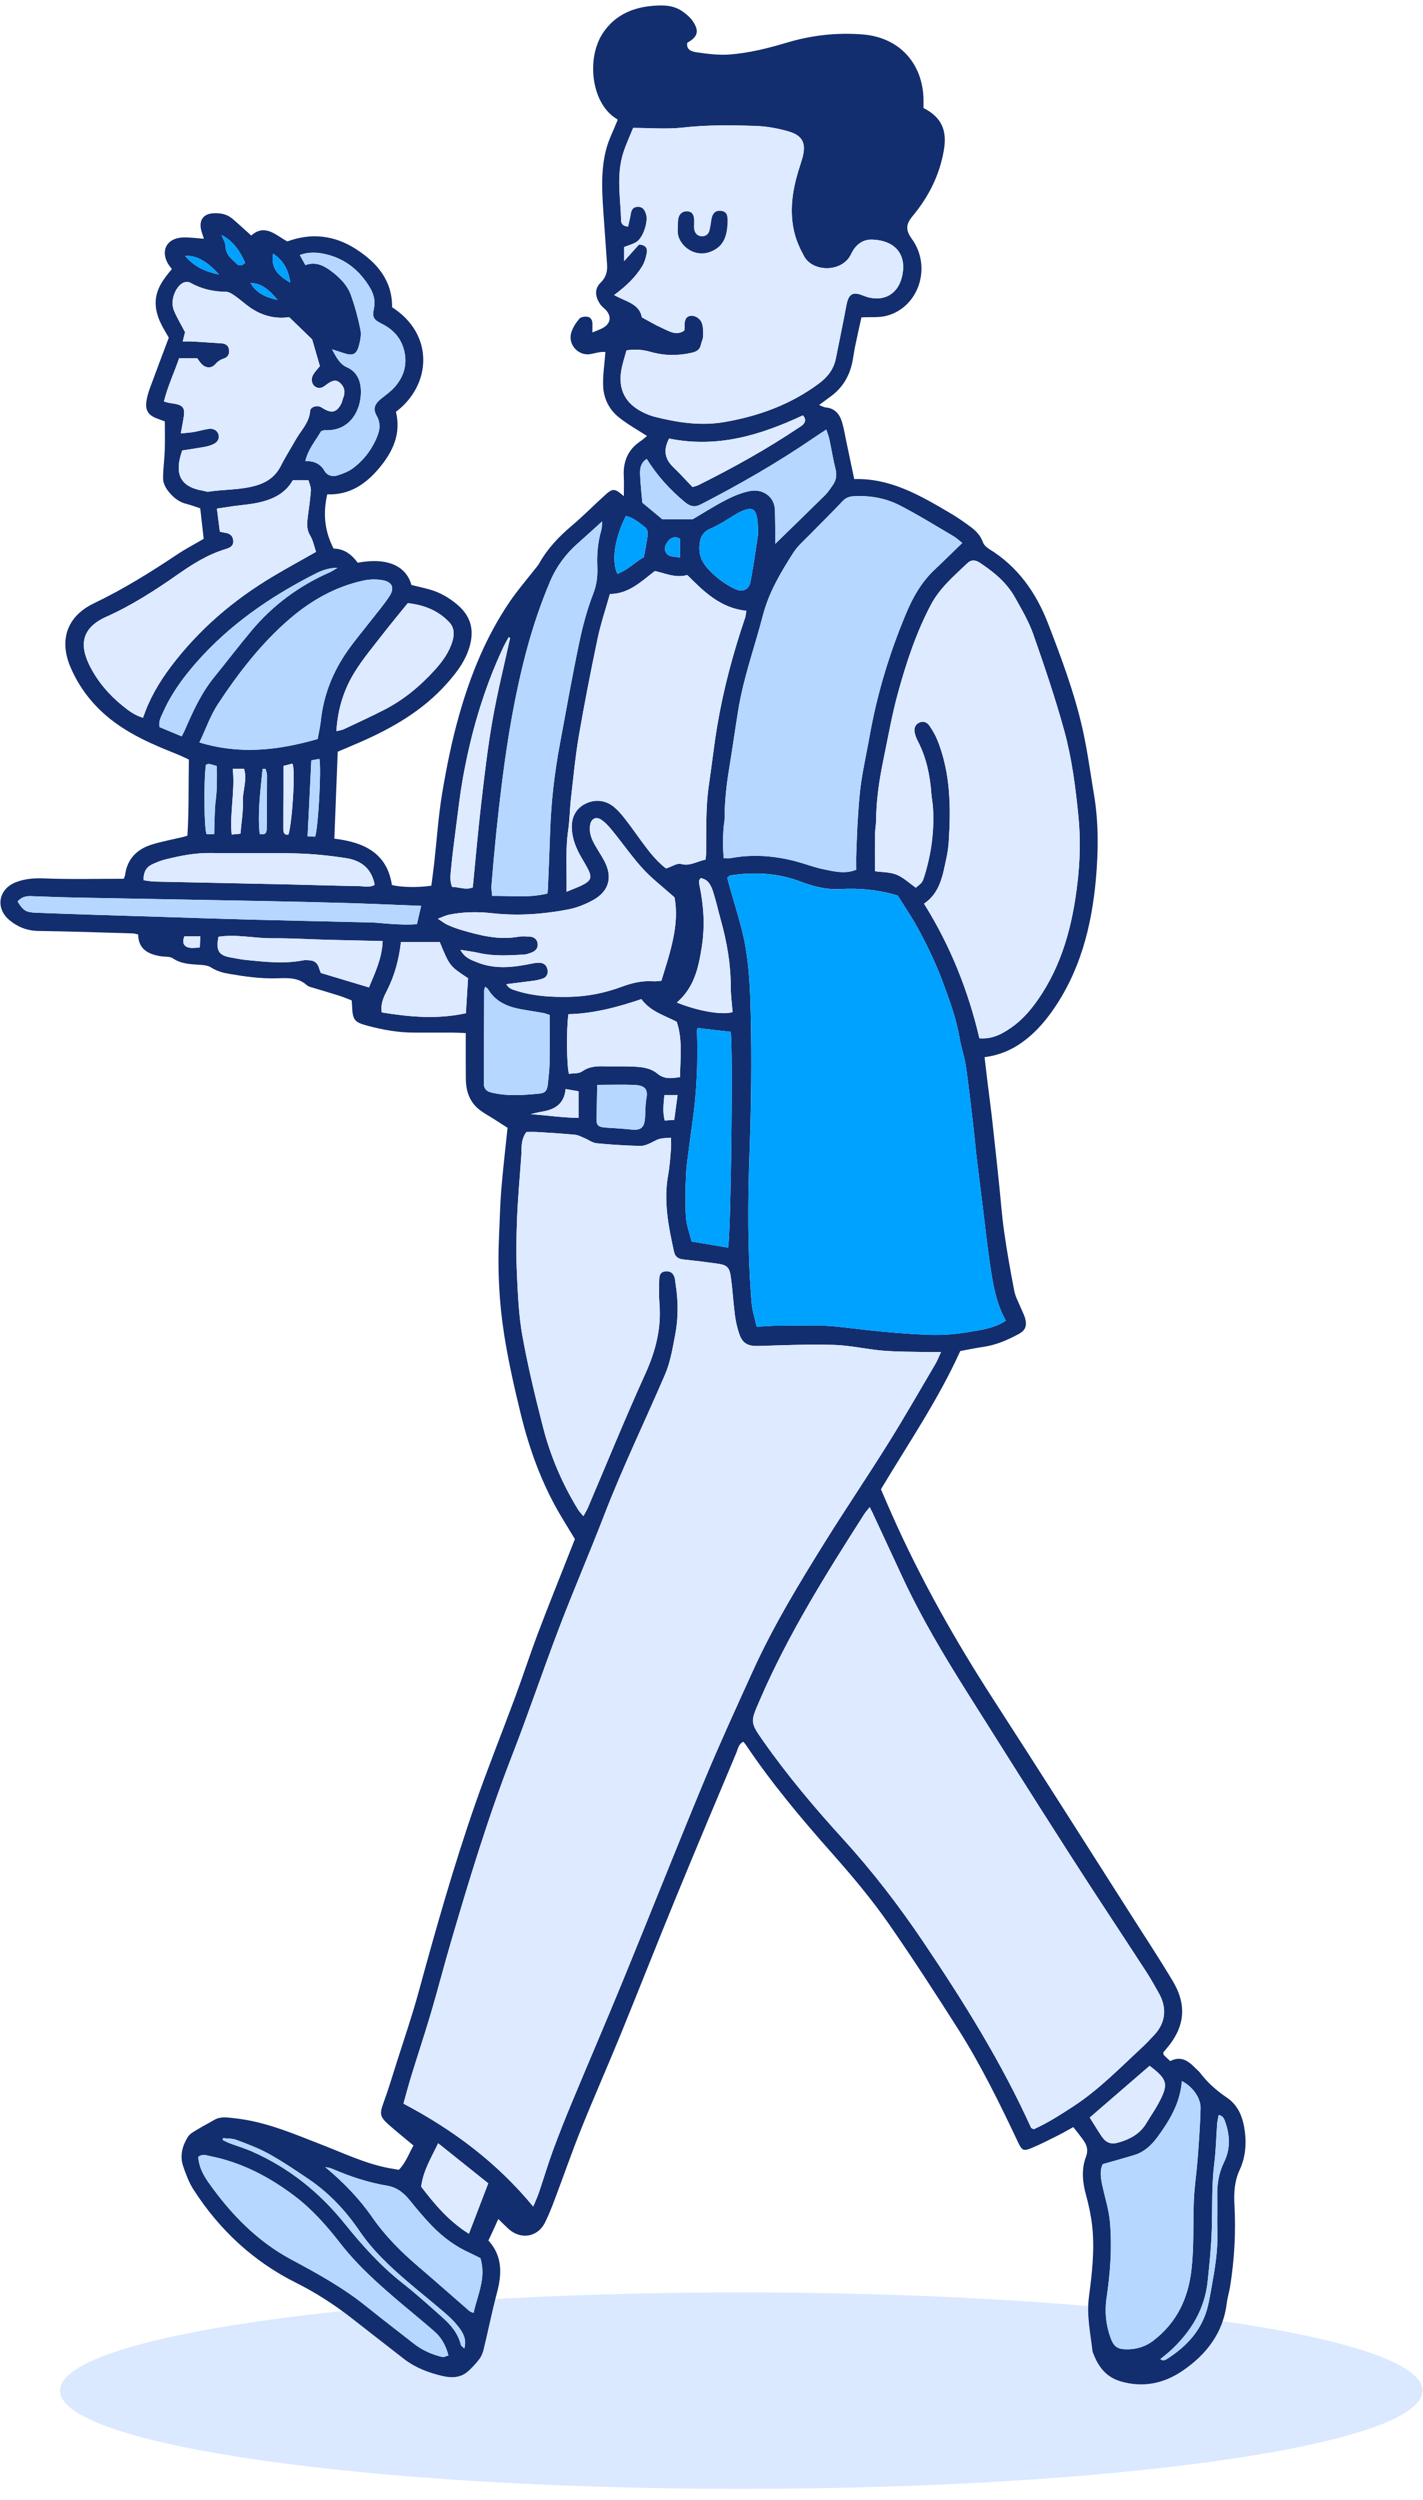 <svg width="127" height="223" viewBox="0 0 127 223" fill="none" xmlns="http://www.w3.org/2000/svg">
<path d="M66.158 222.018C99.737 222.018 126.959 218.095 126.959 213.255C126.959 208.416 99.737 204.493 66.158 204.493C32.578 204.493 5.356 208.416 5.356 213.255C5.356 218.095 32.578 222.018 66.158 222.018Z" fill="#DAE9FF"/>
<path d="M15.34 24.003C15.212 23.829 15.096 23.694 15.007 23.547C14.302 22.36 14.879 21.259 16.277 21.185C16.892 21.154 17.511 21.251 18.197 21.297C18.1 20.988 17.984 20.706 17.93 20.412C17.779 19.573 18.204 19.063 19.064 19.021C19.679 18.99 20.264 19.102 20.744 19.512C21.301 19.987 21.839 20.486 22.424 21.011C23.647 19.921 24.603 20.977 25.644 21.537C27.797 20.741 29.871 20.992 31.772 22.221C33.646 23.427 35.02 25.019 34.993 27.408C38.786 29.831 38.508 34.35 35.337 36.738C35.809 38.659 35.086 40.267 33.862 41.732C32.666 43.162 31.246 44.167 29.206 44.102C28.815 45.81 28.966 47.383 29.775 48.937C30.746 48.948 31.404 49.493 31.927 50.197C34.617 49.69 36.262 50.521 36.719 52.183C37.242 52.311 37.788 52.431 38.322 52.578C39.251 52.837 40.075 53.312 40.803 53.927C41.879 54.835 42.32 55.956 41.984 57.394C41.651 58.828 40.815 59.925 39.878 60.98C37.726 63.396 34.996 64.962 32.074 66.233C31.435 66.511 30.789 66.782 30.142 67.056C30.042 69.65 29.941 72.197 29.84 74.814C32.488 75.127 34.544 76.097 34.977 78.945C35.771 79.158 37.366 79.185 38.496 79.007C38.581 78.339 38.678 77.655 38.755 76.967C38.987 74.879 39.123 72.777 39.471 70.709C39.858 68.401 40.327 66.09 40.962 63.841C41.984 60.219 43.393 56.74 45.537 53.61C46.211 52.628 46.993 51.724 47.728 50.784C47.856 50.618 48.007 50.464 48.108 50.282C48.855 48.941 49.884 47.862 51.053 46.877C52.071 46.015 53.008 45.06 53.999 44.163C54.688 43.537 54.862 43.549 55.675 44.26C55.675 43.618 55.702 43.062 55.671 42.509C55.598 41.179 56.035 40.105 57.169 39.351C57.371 39.216 57.549 39.05 57.742 38.891C56.891 38.339 56.016 37.855 55.245 37.241C54.39 36.561 53.887 35.587 53.833 34.504C53.782 33.503 53.953 32.495 54.03 31.405C53.647 31.35 53.194 31.49 52.729 31.582C51.634 31.795 50.662 30.751 50.984 29.669C51.119 29.221 51.402 28.788 51.708 28.428C51.843 28.266 52.226 28.216 52.462 28.262C52.745 28.32 52.888 28.599 52.873 28.919C52.865 29.12 52.873 29.325 52.873 29.657C53.236 29.499 53.562 29.395 53.848 29.229C54.502 28.85 54.587 28.216 54.08 27.663C53.914 27.482 53.701 27.338 53.566 27.141C53.171 26.565 52.981 25.82 53.596 25.224C54.073 24.764 54.224 24.227 54.181 23.605C54.073 22.035 53.956 20.462 53.848 18.893C53.72 16.999 53.616 15.101 54.119 13.25C54.344 12.419 54.75 11.634 55.118 10.718C55.153 10.773 55.118 10.653 55.044 10.61C52.776 9.273 52.292 5.215 53.817 2.934C54.82 1.434 56.322 0.716 58.075 0.538C59.055 0.437 60.065 0.418 60.924 1.025C61.288 1.28 61.648 1.597 61.884 1.968C62.418 2.807 62.248 3.309 61.338 3.815C61.226 4.465 61.772 4.608 62.167 4.666C63.135 4.801 64.126 4.932 65.093 4.863C66.843 4.735 68.55 4.302 70.234 3.8C72.44 3.139 74.713 2.888 77.004 3.073C80.353 3.344 82.354 5.748 82.42 8.828C82.427 9.107 82.42 9.381 82.42 9.636C84.011 10.44 84.541 11.607 84.243 13.366C83.867 15.608 82.884 17.548 81.444 19.284C80.821 20.037 80.821 20.532 81.398 21.336C83.171 23.81 82.013 27.396 79.145 28.166C78.456 28.351 77.693 28.266 76.88 28.312C76.702 29.128 76.501 30.009 76.319 30.89C76.218 31.37 76.164 31.857 76.064 32.336C75.796 33.584 75.177 34.613 74.132 35.37C73.826 35.59 73.528 35.819 73.106 36.128C73.389 36.24 73.532 36.333 73.683 36.344C74.507 36.414 74.933 36.939 75.15 37.654C75.313 38.188 75.398 38.744 75.514 39.293C75.75 40.414 75.986 41.539 76.238 42.737C79.443 42.633 82.118 44.19 84.785 45.76C85.42 46.131 86.027 46.556 86.62 46.993C87.1 47.348 87.51 47.77 87.723 48.365C87.804 48.6 88.037 48.825 88.257 48.96C90.835 50.533 92.473 52.871 93.533 55.608C94.733 58.712 95.902 61.835 96.63 65.089C97.056 66.998 97.311 68.943 97.636 70.875C98.058 73.384 98.031 75.915 97.807 78.424C97.424 82.656 96.39 86.71 93.87 90.247C93.131 91.283 92.291 92.215 91.249 92.964C90.266 93.672 89.186 94.135 87.87 94.305C87.975 95.198 88.071 96.022 88.172 96.841C88.292 97.815 88.427 98.785 88.536 99.755C88.749 101.669 88.954 103.582 89.155 105.495C89.31 106.956 89.411 108.425 89.62 109.882C89.871 111.648 90.181 113.403 90.522 115.154C90.626 115.695 90.92 116.201 91.129 116.719C91.249 117.013 91.404 117.291 91.489 117.593C91.675 118.261 91.52 118.679 90.913 119.004C89.922 119.537 88.896 119.985 87.762 120.148C87.073 120.248 86.387 120.395 85.702 120.519C83.74 124.859 81.08 128.744 78.622 132.852C78.936 133.571 79.261 134.34 79.602 135.106C82.172 140.888 85.276 146.38 88.714 151.691C92.852 158.084 96.924 164.519 101.02 170.939C102.247 172.86 103.501 174.77 104.67 176.725C105.955 178.874 105.742 180.826 104.136 182.712C104.024 182.844 103.915 182.979 103.818 183.091C103.842 183.195 103.834 183.284 103.873 183.323C104.039 183.497 104.225 183.655 104.442 183.86C105.367 183.373 106.044 183.818 106.667 184.467C106.814 184.618 106.985 184.749 107.113 184.915C107.778 185.789 108.584 186.5 109.493 187.115C110.577 187.841 110.953 188.982 111.107 190.184C111.254 191.343 111.131 192.503 110.631 193.581C110.174 194.571 110.113 195.61 110.171 196.665C110.306 199.124 110.171 201.566 109.78 203.998C109.702 204.481 109.547 204.952 109.489 205.435C109.172 208.114 107.654 210.05 105.525 211.496C103.876 212.617 102.003 213.019 100.002 212.424C98.778 212.06 98.078 211.202 97.629 210.077C97.578 209.946 97.513 209.815 97.497 209.679C97.311 208.087 96.971 206.525 97.187 204.883C97.458 202.807 97.706 200.704 97.478 198.598C97.373 197.663 97.18 196.731 96.928 195.823C96.611 194.675 96.498 193.523 96.916 192.41C97.137 191.822 97.021 191.393 96.711 190.949C96.436 190.555 96.131 190.184 95.79 189.747C95.287 190.021 94.869 190.269 94.435 190.485C93.649 190.875 92.871 191.281 92.062 191.618C91.335 191.923 91.195 191.811 90.87 191.123C89.221 187.633 87.522 184.166 85.447 180.903C83.469 177.796 81.464 174.7 79.362 171.674C77.802 169.428 76.037 167.329 74.217 165.277C71.492 162.204 68.852 159.054 66.556 155.633C66.498 155.548 66.425 155.475 66.336 155.371C65.898 155.587 65.852 156.043 65.697 156.406C63.874 160.735 62.051 165.064 60.266 169.409C58.629 173.397 57.053 177.413 55.424 181.402C54.258 184.255 53.008 187.076 51.858 189.936C51.022 192.016 50.291 194.138 49.497 196.233C49.238 196.921 48.967 197.609 48.638 198.266C47.984 199.572 46.486 199.819 45.386 198.83C45.108 198.579 44.848 198.308 44.473 197.945C44.275 198.389 44.136 198.695 43.996 199C43.865 199.286 43.729 199.568 43.59 199.862C44.879 201.28 44.794 202.881 44.341 204.577C43.9 206.228 43.567 207.909 43.164 209.571C43.091 209.869 42.971 210.182 42.789 210.425C42.495 210.816 42.158 211.183 41.794 211.511C41.132 212.118 40.307 212.137 39.506 211.952C38.267 211.666 37.083 211.221 36.061 210.433C34.505 209.231 32.96 208.013 31.408 206.807C29.852 205.598 28.211 204.527 26.442 203.646C22.606 201.733 19.578 198.911 17.271 195.324C16.861 194.686 16.586 193.944 16.342 193.222C16.029 192.298 16.277 191.405 16.772 190.613C16.962 190.311 17.353 190.126 17.678 189.925C18.154 189.631 18.653 189.384 19.133 189.101C19.695 188.777 20.283 188.889 20.879 188.951C23.682 189.237 26.225 190.354 28.807 191.355C30.735 192.105 32.608 192.997 34.66 193.396C34.966 193.454 35.275 193.5 35.596 193.558C36.224 192.916 36.491 192.116 36.901 191.39C36.154 190.763 35.422 190.176 34.718 189.557C33.878 188.815 33.866 188.56 34.238 187.548C34.648 186.431 34.989 185.29 35.349 184.154C36.026 182.017 36.758 179.895 37.35 177.734C38.895 172.087 40.486 166.456 42.413 160.929C43.532 157.721 44.802 154.563 45.982 151.378C46.687 149.472 47.314 147.536 48.034 145.634C48.963 143.176 49.954 140.737 50.914 138.291C51.042 137.966 51.169 137.645 51.309 137.293C50.883 136.59 50.457 135.906 50.047 135.214C48.367 132.385 47.256 129.323 46.478 126.146C45.905 123.8 45.371 121.439 44.995 119.058C44.538 116.147 44.399 113.198 44.538 110.249C44.604 108.885 44.627 107.513 44.736 106.152C44.883 104.339 45.1 102.534 45.297 100.606C44.953 100.385 44.546 100.126 44.144 99.864C43.617 99.519 43.033 99.237 42.58 98.816C41.852 98.14 41.581 97.228 41.573 96.246C41.562 95.264 41.566 94.278 41.566 93.297C41.566 92.953 41.566 92.605 41.566 92.153C41.109 92.137 40.737 92.114 40.362 92.114C39.235 92.11 38.113 92.11 36.986 92.114C35.573 92.118 34.195 91.871 32.837 91.511C31.629 91.19 31.478 90.997 31.424 89.787C31.416 89.648 31.404 89.509 31.389 89.242C31.048 89.111 30.673 88.948 30.282 88.825C29.546 88.589 28.803 88.38 28.067 88.152C27.831 88.079 27.557 88.036 27.386 87.885C26.597 87.167 25.644 87.244 24.7 87.271C23.287 87.314 21.905 87.116 20.515 86.885C19.919 86.784 19.362 86.641 18.843 86.305C18.599 86.146 18.255 86.096 17.953 86.073C17.078 86.011 16.215 86.019 15.425 85.489C15.139 85.296 14.678 85.362 14.299 85.296C13.207 85.106 12.348 84.666 12.332 83.363C12.15 83.325 12.018 83.271 11.887 83.267C9.077 83.186 6.266 83.081 3.456 83.046C2.446 83.035 1.606 82.71 0.851 82.088C-0.423 81.04 -0.156 79.336 1.369 78.718C2.194 78.385 3.03 78.323 3.936 78.358C6.282 78.451 8.639 78.389 11.047 78.389C11.078 78.304 11.144 78.18 11.163 78.053C11.357 76.588 12.251 75.73 13.602 75.32C14.473 75.057 15.371 74.891 16.257 74.682C16.389 74.651 16.517 74.609 16.726 74.547C16.869 72.309 16.815 70.071 16.857 67.756C16.489 67.59 16.153 67.42 15.804 67.281C14.14 66.616 12.487 65.928 10.973 64.95C8.879 63.601 7.28 61.819 6.297 59.531C5.248 57.088 5.98 54.966 8.388 53.815C10.997 52.566 13.431 51.051 15.828 49.451C16.551 48.968 17.333 48.562 18.177 48.067C18.08 47.194 17.976 46.301 17.871 45.346C17.453 45.211 17.066 45.056 16.668 44.959C15.94 44.786 15.406 44.33 14.98 43.769C14.759 43.475 14.566 43.077 14.558 42.725C14.542 41.891 14.674 41.056 14.701 40.221C14.732 39.355 14.709 38.489 14.709 37.589C14.453 37.496 14.229 37.415 14.004 37.33C13.234 37.04 12.951 36.607 13.068 35.791C13.122 35.413 13.23 35.038 13.362 34.674C13.915 33.159 14.488 31.656 15.065 30.121C14.5 29.167 13.9 28.22 13.892 27.041C13.884 25.839 14.539 24.942 15.34 24.003ZM47.589 196.835C47.775 196.387 47.964 195.977 48.111 195.548C48.529 194.323 48.893 193.082 49.339 191.869C49.88 190.388 50.465 188.924 51.073 187.47C52.594 183.814 54.166 180.177 55.667 176.509C58.075 170.638 60.406 164.736 62.84 158.876C64.215 155.575 65.709 152.321 67.188 149.066C69.018 145.031 71.322 141.251 73.66 137.498C75.498 134.549 77.449 131.673 79.288 128.724C80.736 126.405 82.094 124.028 83.484 121.671C83.654 121.381 83.775 121.06 83.984 120.615C83.5 120.615 83.155 120.623 82.814 120.615C81.479 120.581 80.14 120.596 78.812 120.488C77.349 120.368 75.893 120.016 74.43 119.974C72.185 119.908 69.936 120.001 67.691 120.07C66.785 120.097 66.278 119.866 65.987 119.019C65.805 118.493 65.674 117.941 65.6 117.388C65.449 116.244 65.388 115.088 65.229 113.944C65.101 113.024 64.888 112.843 63.963 112.715C62.964 112.576 61.962 112.452 60.959 112.348C60.506 112.301 60.247 112.089 60.154 111.66C59.655 109.399 59.206 107.134 59.635 104.795C59.775 104.042 59.817 103.265 59.883 102.5C59.91 102.167 59.887 101.831 59.887 101.491C58.807 101.549 58.818 101.576 58.195 101.9C57.866 102.071 57.475 102.233 57.115 102.225C55.818 102.19 54.526 102.113 53.236 101.985C52.877 101.951 52.54 101.684 52.184 101.537C51.897 101.417 51.611 101.255 51.316 101.228C50.198 101.12 49.075 101.054 47.956 100.984C47.612 100.965 47.267 100.981 46.981 100.981C46.447 101.696 46.575 102.457 46.52 103.18C46.381 105.066 46.215 106.952 46.141 108.842C46.075 110.489 46.06 112.147 46.141 113.793C46.226 115.61 46.307 117.446 46.633 119.228C47.128 121.945 47.775 124.635 48.464 127.314C49.129 129.903 50.178 132.358 51.58 134.646C51.696 134.839 51.862 135.001 52.064 135.253C52.23 134.947 52.362 134.746 52.455 134.53C54.162 130.533 55.799 126.506 57.595 122.548C58.505 120.546 59.028 118.54 58.857 116.344C58.799 115.61 58.818 114.872 58.834 114.134C58.846 113.643 59.031 113.442 59.415 113.407C59.829 113.372 60.084 113.577 60.204 113.956C60.255 114.122 60.258 114.3 60.285 114.474C60.537 116.012 60.553 117.554 60.258 119.081C60.03 120.275 59.829 121.508 59.353 122.614C57.553 126.8 55.563 130.904 53.922 135.16C52.633 138.495 51.216 141.781 49.938 145.12C48.475 148.951 47.167 152.839 45.68 156.661C43.555 162.127 41.86 167.723 40.215 173.339C39.615 175.388 39.084 177.46 38.48 179.508C37.915 181.421 37.284 183.319 36.696 185.225C36.444 186.048 36.224 186.883 36.007 187.656C40.489 190.014 44.376 192.943 47.589 196.835ZM77.62 134.445C77.411 134.708 77.252 134.878 77.128 135.071C73.706 140.42 70.338 145.797 67.811 151.652C66.971 153.6 66.916 153.604 68.132 155.332C70.292 158.408 72.719 161.28 75.247 164.055C77.879 166.943 80.244 170.023 82.424 173.258C85.993 178.557 89.376 183.961 92.016 189.797C92.039 189.847 92.128 189.867 92.256 189.936C93.467 189.399 94.613 188.661 95.755 187.919C98.066 186.415 99.978 184.44 101.984 182.581C102.344 182.249 102.676 181.885 103.013 181.526C104.078 180.393 104.12 179.052 103.451 177.85C103.075 177.177 102.7 176.501 102.278 175.856C100.002 172.358 97.687 168.883 95.438 165.366C92.372 160.581 89.341 155.776 86.314 150.968C84.22 147.644 82.207 144.27 80.546 140.702C79.66 138.797 78.773 136.888 77.887 134.978C77.821 134.835 77.744 134.692 77.62 134.445ZM89.771 117.813C88.869 116.221 88.606 114.458 88.346 112.7C88.102 111.041 87.92 109.372 87.715 107.706C87.522 106.144 87.324 104.587 87.138 103.025C87.042 102.19 86.972 101.355 86.875 100.521C86.662 98.716 86.465 96.911 86.206 95.113C86.085 94.286 85.795 93.486 85.656 92.659C85.346 90.854 84.723 89.142 84.084 87.445C83.534 85.976 82.846 84.55 82.114 83.162C81.483 81.96 80.709 80.836 80.12 79.885C78.278 79.344 76.64 79.216 74.987 79.309C73.764 79.378 72.607 79.081 71.496 78.659C69.44 77.875 67.342 77.763 65.198 78.091C65.109 78.103 65.035 78.203 64.904 78.3C64.973 78.559 65.039 78.822 65.113 79.085C65.469 80.329 65.848 81.57 66.177 82.822C66.851 85.381 66.94 88.017 67.002 90.63C67.094 94.657 67.04 98.689 66.897 102.724C66.735 107.203 66.715 111.699 67.075 116.178C67.137 116.928 67.381 117.662 67.532 118.35C68.206 118.316 68.763 118.269 69.32 118.258C70.373 118.238 71.43 118.25 72.483 118.234C74.066 118.211 75.622 118.451 77.19 118.625C79.067 118.834 80.957 119 82.846 119.069C83.995 119.112 85.168 119.042 86.302 118.845C87.46 118.656 88.667 118.524 89.771 117.813ZM87.409 92.62C88.547 92.709 89.376 92.261 90.169 91.724C91.145 91.067 91.911 90.201 92.585 89.246C94.811 86.084 95.736 82.463 96.169 78.71C96.394 76.769 96.444 74.814 96.251 72.835C95.995 70.249 95.67 67.675 94.985 65.182C94.187 62.279 93.216 59.423 92.221 56.582C91.818 55.434 91.187 54.363 90.587 53.293C89.852 51.975 88.71 51.035 87.471 50.212C87.08 49.953 86.705 49.888 86.329 50.247C85.133 51.383 83.867 52.458 83.082 53.95C81.762 56.443 80.887 59.11 80.144 61.811C79.606 63.767 79.257 65.773 78.847 67.76C78.479 69.546 78.204 71.343 78.193 73.171C78.189 73.554 78.108 73.94 78.104 74.323C78.092 75.436 78.1 76.549 78.1 77.716C78.738 77.809 79.435 77.786 80.024 78.026C80.647 78.281 81.169 78.787 81.738 79.185C82.292 78.729 82.323 78.737 82.509 78.134C83.124 76.143 83.399 74.103 83.267 72.015C83.24 71.598 83.151 71.18 83.12 70.763C83.004 69.14 82.671 67.574 81.92 66.117C81.793 65.874 81.688 65.607 81.634 65.336C81.56 64.962 81.684 64.625 82.048 64.455C82.427 64.277 82.76 64.447 82.969 64.757C83.24 65.162 83.496 65.591 83.674 66.044C84.835 68.95 84.874 71.992 84.677 75.053C84.645 75.54 84.576 76.031 84.475 76.507C84.142 78.041 83.925 79.633 82.47 80.611C84.82 84.38 86.415 88.361 87.409 92.62ZM55.911 31.254C55.749 31.872 55.54 32.468 55.443 33.082C55.172 34.779 55.834 36.02 57.382 36.781C57.727 36.951 58.091 37.098 58.462 37.191C60.514 37.705 62.569 38.018 64.706 37.643C67.764 37.109 70.594 36.07 73.098 34.207C73.857 33.642 74.407 32.943 74.597 31.992C74.91 30.415 75.243 28.838 75.537 27.257C75.731 26.214 76.091 25.986 77.051 26.376C78.603 27.01 80.02 26.419 80.461 24.842C80.98 22.983 80.151 21.475 77.86 21.378C76.989 21.34 76.35 21.846 75.967 22.662C75.193 24.32 72.56 24.308 71.771 22.874C71.38 22.159 71.055 21.44 70.873 20.644C70.462 18.843 70.71 17.092 71.221 15.357C71.341 14.955 71.48 14.556 71.597 14.151C71.98 12.817 71.666 12.102 70.362 11.723C69.429 11.453 68.442 11.275 67.47 11.24C65.295 11.167 63.123 11.14 60.944 11.383C59.492 11.546 58.009 11.414 56.508 11.414C56.221 12.129 55.88 12.86 55.633 13.621C54.99 15.616 55.381 17.652 55.435 19.674C55.443 19.995 55.636 20.184 56.055 20.211C56.132 19.852 56.233 19.488 56.291 19.113C56.349 18.715 56.504 18.449 56.949 18.449C57.39 18.449 57.553 18.77 57.661 19.11C57.874 19.774 57.402 21.204 56.809 21.583C56.492 21.784 56.109 21.881 55.706 22.043C55.706 22.403 55.706 22.778 55.706 23.292C56.221 22.72 56.647 22.244 57.03 21.819C57.603 21.834 57.797 22.14 57.735 22.519C57.661 22.951 57.529 23.412 57.301 23.779C56.685 24.768 55.842 25.561 54.812 26.322C55.811 26.902 57.077 27.072 57.285 28.312C57.92 28.653 58.458 28.981 59.031 29.236C59.678 29.522 60.332 29.994 61.071 29.495C61.083 29.383 61.102 29.314 61.098 29.248C61.06 28.564 61.215 28.239 61.621 28.173C62.012 28.111 62.527 28.409 62.666 28.892C62.771 29.248 62.767 29.646 62.751 30.025C62.744 30.261 62.608 30.488 62.562 30.728C62.473 31.157 62.229 31.354 61.791 31.459C60.529 31.756 59.291 31.745 58.048 31.389C57.363 31.188 56.674 31.134 55.911 31.254ZM85.88 48.434C85.571 48.195 85.342 47.971 85.075 47.816C83.5 46.892 81.947 45.926 80.326 45.091C79.033 44.422 77.608 44.175 76.133 44.268C75.711 44.295 75.433 44.453 75.146 44.758C74.237 45.733 73.276 46.656 72.347 47.615C71.809 48.168 71.198 48.682 70.791 49.323C69.68 51.062 68.627 52.825 68.093 54.874C67.362 57.684 66.363 60.428 65.894 63.303C65.62 64.992 65.384 66.689 65.105 68.378C64.853 69.901 64.671 71.428 64.671 72.974C64.671 73.217 64.617 73.461 64.594 73.704C64.509 74.644 64.509 75.579 64.586 76.553C64.861 76.553 65.035 76.58 65.202 76.549C67.172 76.174 69.115 76.329 71.039 76.835C71.821 77.04 72.576 77.341 73.362 77.508C74.38 77.724 75.413 77.999 76.416 77.581C76.416 77.09 76.4 76.646 76.42 76.197C76.462 75.076 76.497 73.956 76.575 72.835C76.644 71.787 76.714 70.736 76.873 69.7C77.082 68.316 77.384 66.948 77.631 65.572C78.297 61.831 79.404 58.217 80.871 54.715C81.471 53.285 82.226 51.94 83.376 50.854C84.185 50.092 84.978 49.304 85.88 48.434ZM50.566 79.549C51.208 79.274 51.711 79.112 52.16 78.853C52.737 78.52 52.811 78.227 52.524 77.631C52.327 77.222 52.079 76.835 51.855 76.441C51.417 75.672 51.088 74.868 51.034 73.971C50.972 72.962 51.363 72.135 52.245 71.698C53.066 71.293 53.98 71.351 54.735 71.938C55.168 72.278 55.532 72.723 55.869 73.163C56.535 74.025 57.142 74.93 57.808 75.788C58.319 76.445 58.888 77.052 59.442 77.473C59.987 77.295 60.429 76.982 60.762 77.071C61.605 77.303 62.225 76.808 62.96 76.692C62.984 76.487 63.011 76.352 63.015 76.213C63.049 74.145 62.96 72.073 63.266 70.017C63.529 68.255 63.719 66.477 64.017 64.722C64.567 61.471 65.418 58.29 66.479 55.167C66.553 54.955 66.568 54.727 66.611 54.491C64.3 54.247 62.825 52.786 61.335 51.294C60.324 51.592 59.376 51.151 58.447 50.939C57.204 51.89 56.113 52.98 54.429 52.991C54.049 54.352 53.608 55.65 53.329 56.98C52.726 59.856 52.16 62.739 51.661 65.634C51.347 67.458 51.177 69.31 50.964 71.15C50.852 72.124 50.844 73.109 50.705 74.076C50.457 75.819 50.589 77.566 50.566 79.549ZM16.257 40.186C16.203 40.364 16.157 40.495 16.122 40.631C15.607 42.447 16.246 43.46 18.096 43.769C18.27 43.796 18.448 43.881 18.611 43.858C19.993 43.649 21.406 43.715 22.776 43.332C23.833 43.039 24.591 42.505 25.083 41.523C25.474 40.743 25.95 40.005 26.38 39.243C26.852 38.404 27.603 37.712 27.68 36.653C27.704 36.325 28.199 36.147 28.532 36.267C28.664 36.313 28.78 36.398 28.9 36.468C29.604 36.881 30.038 36.773 30.429 36.066C30.529 35.884 30.56 35.668 30.638 35.474C30.847 34.957 30.746 34.501 30.332 34.141C29.988 33.84 29.651 33.901 29.055 34.369C28.741 34.613 28.435 34.709 28.102 34.47C27.812 34.261 27.731 33.785 27.955 33.414C28.133 33.121 28.385 32.866 28.551 32.661C28.315 31.849 28.095 31.088 27.858 30.272C27.247 29.681 26.57 29.027 25.807 28.289C24.619 28.467 23.411 28.189 22.331 27.439C21.87 27.118 21.456 26.735 20.999 26.415C20.751 26.241 20.453 26.032 20.178 26.028C19.025 26.02 17.96 25.773 16.954 25.205C16.788 25.112 16.455 25.151 16.28 25.259C15.58 25.7 15.193 26.882 15.518 27.679C15.777 28.32 16.145 28.919 16.517 29.634C16.474 29.804 16.4 30.09 16.308 30.458C16.679 30.458 16.958 30.442 17.233 30.462C18.073 30.512 18.913 30.574 19.753 30.628C20.101 30.651 20.368 30.778 20.434 31.153C20.504 31.551 20.36 31.861 19.97 31.984C19.656 32.085 19.439 32.239 19.211 32.491C18.843 32.908 18.313 32.839 17.945 32.417C17.813 32.267 17.701 32.093 17.597 31.95C17.051 31.95 16.567 31.95 15.99 31.95C15.553 33.229 14.968 34.446 14.631 35.815C14.887 35.88 15.05 35.934 15.212 35.958C16.416 36.112 16.575 36.329 16.342 37.527C16.28 37.852 16.226 38.18 16.137 38.663C16.629 38.613 16.966 38.594 17.295 38.536C17.744 38.458 18.181 38.319 18.63 38.257C19.091 38.196 19.447 38.439 19.513 38.814C19.586 39.228 19.35 39.483 19.006 39.637C18.785 39.738 18.545 39.811 18.305 39.854C17.655 39.974 16.997 40.07 16.257 40.186ZM19.358 45.369C19.459 46.162 19.536 46.78 19.617 47.429C19.776 47.46 19.907 47.499 20.039 47.514C20.473 47.565 20.775 47.762 20.813 48.222C20.856 48.713 20.519 48.863 20.113 48.987C18.545 49.459 17.182 50.32 15.855 51.248C13.811 52.678 11.717 54.027 9.429 55.044C9.173 55.156 8.926 55.295 8.693 55.45C7.629 56.161 7.257 57.131 7.598 58.36C7.699 58.727 7.849 59.09 8.024 59.431C8.72 60.795 9.696 61.943 10.873 62.905C11.422 63.354 12.007 63.81 12.762 64.026C13.331 62.322 14.202 60.853 15.239 59.473C17.744 56.149 20.848 53.498 24.417 51.38C25.648 50.649 26.906 49.961 28.203 49.227C28.037 48.743 27.936 48.21 27.677 47.773C27.398 47.306 27.382 46.85 27.437 46.363C27.537 45.493 27.68 44.631 27.742 43.761C27.766 43.452 27.599 43.131 27.526 42.841C26.984 42.841 26.57 42.841 26.128 42.841C25.439 44.055 24.293 44.565 23.027 44.84C22.311 44.994 21.576 45.045 20.848 45.145C20.376 45.215 19.904 45.288 19.358 45.369ZM48.866 79.703C48.886 79.429 48.901 79.259 48.909 79.085C48.975 77.438 49.048 75.795 49.102 74.149C49.188 71.555 49.482 68.985 49.958 66.438C50.519 63.412 51.057 60.381 51.688 57.37C52.002 55.867 52.4 54.359 52.958 52.929C53.295 52.071 53.345 51.264 53.306 50.39C53.264 49.335 53.376 48.291 53.67 47.271C53.724 47.089 53.713 46.888 53.748 46.502C52.935 47.236 52.269 47.851 51.587 48.45C50.515 49.393 49.679 50.506 49.118 51.816C48.251 53.849 47.55 55.937 46.981 58.074C45.963 61.9 45.309 65.789 44.813 69.716C44.422 72.808 44.109 75.9 43.865 79.004C43.846 79.27 43.896 79.541 43.923 79.916C45.58 79.896 47.182 80.121 48.866 79.703ZM98.418 193.052C98.147 193.577 98.225 194.23 98.368 194.887C98.608 196.016 98.976 197.133 99.069 198.269C99.254 200.507 99.096 202.749 98.763 204.972C98.577 206.212 98.697 207.418 99.135 208.589C99.417 209.347 99.762 209.567 100.567 209.571C101.438 209.575 102.231 209.331 102.924 208.802C105.03 207.194 106.052 205.03 106.342 202.424C106.571 200.395 106.47 198.362 106.547 196.337C106.594 195.119 106.787 193.906 106.88 192.684C106.996 191.15 107.113 189.612 107.151 188.073C107.174 187.126 106.404 186.098 105.479 185.642C105.336 187.586 104.387 189.171 103.273 190.674C102.746 191.386 102.096 191.981 101.213 192.248C100.346 192.51 99.479 192.75 98.418 193.052ZM45.185 87.793C45.402 88.206 45.785 88.287 46.145 88.4C47.67 88.875 49.265 88.956 50.829 88.925C52.435 88.894 54.026 88.573 55.555 88.001C56.446 87.669 57.371 87.464 58.338 87.538C58.54 87.553 58.749 87.511 59.028 87.491C59.806 84.967 60.661 82.494 60.2 80.051C59.12 79.088 58.164 78.362 57.371 77.492C56.403 76.433 55.582 75.243 54.676 74.13C54.375 73.755 54.042 73.372 53.647 73.117C53.171 72.808 52.753 73.051 52.664 73.619C52.567 74.238 52.772 74.798 53.066 75.328C53.341 75.819 53.658 76.282 53.922 76.777C54.711 78.246 54.367 79.525 52.884 80.322C52.215 80.685 51.471 80.982 50.728 81.125C48.483 81.558 46.215 81.717 43.923 81.466C42.63 81.323 41.326 81.338 40.04 81.605C39.766 81.663 39.502 81.798 39.08 81.96C39.487 82.219 39.704 82.397 39.947 82.505C40.331 82.675 40.726 82.826 41.128 82.946C42.812 83.445 44.504 83.881 46.292 83.561C46.598 83.506 46.923 83.537 47.24 83.549C47.635 83.564 47.922 83.754 47.984 84.16C48.046 84.565 47.809 84.828 47.453 84.967C47.229 85.056 46.985 85.145 46.749 85.157C45.417 85.23 44.086 85.315 42.762 85.014C42.262 84.898 41.751 84.84 41.093 84.732C41.477 85.458 42.049 85.632 42.584 85.845C44.155 86.483 45.75 86.309 47.353 85.98C47.624 85.926 47.906 85.872 48.181 85.887C48.58 85.907 48.824 86.15 48.874 86.552C48.92 86.908 48.773 87.178 48.429 87.298C48.166 87.387 47.891 87.449 47.616 87.487C46.822 87.592 46.025 87.684 45.185 87.793ZM28.35 65.924C28.462 65.29 28.578 64.811 28.629 64.328C28.873 62.012 29.705 59.917 31.04 58.024C31.687 57.108 32.411 56.249 33.1 55.364C33.657 54.645 34.257 53.954 34.753 53.192C35.244 52.438 35.012 51.905 34.122 51.751C33.584 51.658 32.991 51.669 32.457 51.785C29.929 52.326 27.746 53.575 25.811 55.245C23.299 57.417 21.29 60.026 19.466 62.782C18.773 63.833 18.375 65.019 17.798 66.229C21.44 67.342 24.882 66.921 28.35 65.924ZM17.693 192.41C17.74 193.264 18.131 194.01 18.611 194.694C20.597 197.504 22.95 199.935 26.024 201.578C28.346 202.819 30.646 204.086 32.705 205.752C34.095 206.877 35.519 207.959 36.928 209.065C37.687 209.66 38.546 210.043 39.479 210.259C39.634 210.294 39.828 210.174 40.021 210.12C39.789 209.235 39.402 208.535 38.786 207.994C37.815 207.14 36.804 206.324 35.813 205.486C33.858 203.831 31.942 202.146 30.359 200.105C29.159 198.559 27.858 197.083 26.271 195.885C24.003 194.172 21.537 192.889 18.723 192.333C18.39 192.259 18.049 192.12 17.693 192.41ZM62.26 91.704C62.236 91.797 62.198 91.863 62.202 91.928C62.302 94.7 62.186 97.459 61.784 100.208C61.706 100.725 61.64 101.247 61.575 101.765C61.455 102.735 61.284 103.705 61.234 104.679C61.168 105.974 61.141 107.273 61.218 108.564C61.265 109.31 61.555 110.044 61.725 110.748C62.871 110.941 63.924 111.119 64.977 111.293C65.237 110.141 65.434 93.092 65.209 92.044C64.249 91.936 63.282 91.824 62.26 91.704ZM28.66 38.462C28.157 39.32 27.502 40.066 27.251 41.121C28.002 41.114 28.582 41.342 28.958 41.995C29.221 42.451 29.701 42.544 30.162 42.393C30.622 42.246 31.099 42.061 31.486 41.775C32.341 41.141 33.015 40.321 33.475 39.359C33.828 38.629 34.083 37.91 33.607 37.067C33.243 36.429 33.464 35.996 34.056 35.529C34.466 35.204 34.904 34.891 35.244 34.501C36.015 33.611 36.351 32.576 36.096 31.389C35.84 30.203 35.132 29.402 34.06 28.873C33.351 28.521 33.2 28.297 33.367 27.539C33.522 26.824 33.347 26.206 33.003 25.634C32.12 24.161 30.866 23.122 29.178 22.7C28.412 22.511 27.611 22.43 26.755 22.751C26.933 23.071 27.084 23.338 27.255 23.647C28.133 23.319 28.861 23.663 29.515 24.15C30.282 24.718 30.982 25.398 31.311 26.306C31.679 27.319 31.958 28.374 32.171 29.43C32.264 29.882 32.148 30.407 32.02 30.871C31.819 31.605 31.474 31.752 30.766 31.524C30.448 31.424 30.131 31.32 29.631 31.161C30.053 31.93 30.324 32.483 31.002 32.781C31.679 33.078 32.07 33.693 32.175 34.427C32.411 36.093 31.524 38.528 28.942 38.373C28.88 38.381 28.815 38.42 28.66 38.462ZM30.022 65.221C30.297 65.155 30.498 65.135 30.673 65.054C31.877 64.486 33.088 63.933 34.273 63.327C36.011 62.438 37.493 61.212 38.798 59.771C39.483 59.013 40.083 58.198 40.381 57.197C40.563 56.582 40.544 55.987 40.102 55.515C39.077 54.414 37.757 53.958 36.394 53.803C35.573 54.816 34.83 55.705 34.126 56.617C33.289 57.695 32.407 58.75 31.687 59.902C30.692 61.487 30.139 63.242 30.022 65.221ZM1.571 80.422C2.089 81.245 2.318 81.384 3.212 81.419C5.035 81.489 6.859 81.551 8.682 81.609C10.857 81.678 13.029 81.748 15.204 81.813C17.659 81.891 20.113 81.976 22.571 82.038C26.113 82.13 29.659 82.2 33.204 82.289C33.622 82.3 34.044 82.355 34.462 82.385C35.395 82.455 36.332 82.513 37.211 82.44C37.354 81.821 37.466 81.33 37.586 80.805C35.364 80.72 33.162 80.619 30.955 80.553C28.501 80.48 26.043 80.43 23.589 80.379C18.816 80.287 14.043 80.202 9.27 80.113C8.113 80.09 6.951 80.074 5.794 80.043C4.776 80.016 3.762 79.97 2.744 79.939C2.314 79.927 1.915 80.012 1.571 80.422ZM73.745 38.319C73.304 38.609 72.951 38.833 72.611 39.069C69.394 41.268 66.022 43.205 62.558 44.99C62.02 45.269 61.609 45.191 61.133 44.797C59.806 43.696 58.66 42.447 57.723 40.94C57.193 41.261 57.108 41.782 57.127 42.297C57.158 43.162 57.258 44.024 57.328 44.84C57.994 45.392 58.609 45.903 59.12 46.328C60.038 46.328 60.835 46.328 61.811 46.328C62.701 45.806 63.735 45.141 64.826 44.581C65.5 44.233 66.235 43.931 66.978 43.796C68.097 43.595 69.131 44.322 69.162 45.497C69.173 45.988 69.181 46.478 69.189 46.969C69.193 47.445 69.189 47.916 69.189 48.515C70.753 46.993 72.208 45.582 73.648 44.16C73.896 43.916 74.085 43.611 74.291 43.328C74.62 42.88 74.709 42.405 74.569 41.844C74.349 40.967 74.209 40.066 74.02 39.177C73.962 38.914 73.857 38.667 73.745 38.319ZM50.732 90.471C50.546 91.673 50.566 95.028 50.775 95.79C51.158 95.732 51.642 95.79 51.936 95.581C52.532 95.16 53.155 95.102 53.829 95.117C54.673 95.136 55.517 95.109 56.356 95.136C57.166 95.164 58.017 95.233 58.652 95.759C59.291 96.288 59.914 96.195 60.688 96.08C60.708 94.402 60.94 92.767 60.394 91.144C59.287 90.576 58.048 90.228 57.239 89.126C55.126 89.841 53 90.413 50.732 90.471ZM42.878 201.439C42.545 201.277 42.239 201.114 41.922 200.971C40.656 200.403 39.56 199.587 38.596 198.606C37.888 197.879 37.23 197.098 36.595 196.306C36.049 195.626 35.434 195.123 34.54 194.976C32.837 194.69 31.211 194.145 29.631 193.461C29.442 193.38 29.225 193.361 29.024 193.314C30.638 194.656 32.059 196.113 33.22 197.79C34.393 199.479 35.821 200.905 37.377 202.227C38.898 203.522 40.389 204.852 41.898 206.162C41.987 206.239 42.119 206.262 42.27 206.324C42.622 204.693 43.408 203.205 42.878 201.439ZM12.816 78.524C13.188 78.571 13.493 78.632 13.799 78.64C17.84 78.729 21.882 78.81 25.923 78.899C27.959 78.945 29.999 79.015 32.035 79.046C32.5 79.054 32.995 79.197 33.44 78.934C33.173 77.465 32.209 76.758 30.909 76.553C29.422 76.321 27.913 76.166 26.411 76.128C23.879 76.058 21.348 76.136 18.816 76.093C17.426 76.07 16.095 76.337 14.767 76.665C14.36 76.766 13.966 76.924 13.586 77.102C13.068 77.345 12.797 77.767 12.816 78.524ZM43.304 88.025C43.265 88.148 43.211 88.241 43.211 88.334C43.199 91.105 43.191 93.873 43.18 96.644C43.18 97.096 43.393 97.344 43.838 97.456C45.262 97.807 46.699 97.695 48.123 97.556C48.708 97.502 48.843 97.243 48.905 96.609C48.963 96.018 49.04 95.422 49.048 94.831C49.068 93.401 49.056 91.975 49.056 90.541C48.808 90.464 48.649 90.39 48.479 90.363C47.79 90.239 47.097 90.143 46.408 90.011C45.231 89.787 44.198 89.323 43.555 88.237C43.509 88.156 43.404 88.11 43.304 88.025ZM35.782 84.04C35.604 85.605 35.217 87.016 34.551 88.33C34.249 88.929 33.951 89.501 34.071 90.313C36.526 90.711 39.003 90.947 41.577 90.386C41.647 89.285 41.709 88.245 41.771 87.263C40.126 86.177 40.126 86.177 39.247 84.04C38.089 84.04 36.951 84.04 35.782 84.04ZM32.929 88.083C33.483 86.749 34.095 85.485 34.149 83.951C32.434 83.912 30.824 83.877 29.217 83.835C27.568 83.792 25.923 83.688 24.274 83.7C22.675 83.711 21.084 83.313 19.497 83.568C19.253 84.844 19.517 85.238 20.686 85.431C21.1 85.501 21.514 85.59 21.928 85.632C23.639 85.802 25.346 86.003 27.061 85.667C27.231 85.632 27.413 85.655 27.587 85.663C28.017 85.682 28.315 85.876 28.451 86.301C28.501 86.463 28.571 86.626 28.633 86.796C30.022 87.209 31.396 87.623 32.929 88.083ZM45.529 56.899C45.483 56.883 45.437 56.864 45.394 56.849C45.22 57.177 45.03 57.498 44.875 57.834C43.133 61.572 42.003 65.499 41.291 69.546C41.031 71.026 40.865 72.522 40.671 74.01C40.52 75.154 40.373 76.298 40.265 77.446C40.215 77.991 40.118 78.551 40.35 79.116C40.981 79.123 41.589 79.429 42.197 79.158C42.448 76.607 42.665 74.106 42.955 71.613C43.242 69.147 43.528 66.678 43.958 64.235C44.388 61.773 44.999 59.342 45.529 56.899ZM16.218 65.688C16.335 65.452 16.385 65.364 16.427 65.271C17.171 63.566 17.922 61.869 19.11 60.408C20.237 59.021 21.317 57.599 22.466 56.23C24.371 53.965 26.697 52.249 29.411 51.059C29.593 50.977 29.759 50.862 30.123 50.649C29.237 50.661 28.664 50.916 28.102 51.198C24.096 53.235 20.446 55.751 17.465 59.16C16.308 60.49 15.274 61.9 14.562 63.52C14.384 63.922 14.128 64.32 14.237 64.861C14.875 65.128 15.514 65.394 16.218 65.688ZM59.717 39.119C59.178 40.144 59.333 40.944 60.088 41.674C60.692 42.254 61.253 42.876 61.803 43.448C62.035 43.375 62.178 43.352 62.302 43.29C65.411 41.744 68.442 40.062 71.326 38.126C71.442 38.049 71.569 37.979 71.662 37.879C71.922 37.608 71.922 37.337 71.651 37.055C67.865 38.826 63.99 39.997 59.717 39.119ZM60.409 89.432C62.306 90.197 64.427 90.564 65.384 90.286C65.326 89.544 65.221 88.786 65.221 88.025C65.221 85.98 64.873 83.997 64.323 82.038C64.098 81.23 63.916 80.41 63.665 79.61C63.483 79.031 63.247 78.447 62.527 78.327C62.457 78.451 62.399 78.509 62.399 78.571C62.395 78.71 62.399 78.849 62.43 78.984C62.817 80.808 62.925 82.629 62.631 84.492C62.341 86.312 61.977 88.063 60.409 89.432ZM67.656 47.665C67.664 45.246 67.273 45.017 65.813 45.791C65.782 45.806 65.751 45.825 65.72 45.845C64.966 46.285 64.242 46.803 63.44 47.139C62.596 47.495 62.43 48.117 62.418 48.898C62.407 49.652 62.736 50.263 63.224 50.784C63.897 51.503 64.679 52.098 65.573 52.527C66.27 52.864 66.847 52.628 66.99 51.855C67.296 50.205 67.52 48.542 67.656 47.665ZM37.586 195.058C38.802 196.65 40.071 198.157 41.848 199.263C42.44 197.721 42.994 196.279 43.575 194.764C42.104 193.589 40.633 192.414 39.104 191.189C38.496 192.472 37.784 193.593 37.586 195.058ZM97.257 188.897C97.606 189.449 97.931 189.986 98.279 190.508C98.713 191.165 99.146 191.328 99.893 191.104C100.892 190.806 101.763 190.327 102.316 189.391C102.673 188.792 103.079 188.22 103.408 187.602C104.314 185.897 104.209 185.503 102.603 184.278C100.838 185.804 99.073 187.331 97.257 188.897ZM53.298 96.775C53.279 97.788 53.271 98.689 53.236 99.585C53.206 100.405 53.325 100.544 54.154 100.594C54.882 100.637 55.613 100.683 56.337 100.76C57.173 100.849 57.502 100.602 57.564 99.755C57.607 99.164 57.58 98.561 57.688 97.985C57.839 97.201 57.584 96.837 56.685 96.787C55.613 96.733 54.533 96.775 53.298 96.775ZM19.915 190.729C19.904 190.787 19.888 190.845 19.877 190.903C20.09 191.003 20.299 191.115 20.519 191.2C21.177 191.447 21.855 191.645 22.493 191.927C25.768 193.372 28.493 195.548 30.731 198.324C32.298 200.264 33.944 202.115 35.922 203.665C37.164 204.639 38.333 205.702 39.514 206.753C40.253 207.41 40.88 208.164 41.128 209.165C41.155 209.273 41.295 209.351 41.438 209.505C41.682 208.64 41.291 208.044 40.861 207.495C40.517 207.055 40.102 206.664 39.676 206.301C38.585 205.366 37.462 204.465 36.367 203.53C34.791 202.181 33.286 200.782 32.105 199.046C30.878 197.241 29.391 195.641 27.564 194.404C26.403 193.62 25.234 192.831 24.011 192.147C23.097 191.637 22.102 191.27 21.119 190.899C20.747 190.752 20.318 190.779 19.915 190.729ZM108.765 188.661C108.719 188.931 108.649 189.19 108.63 189.449C108.545 190.597 108.525 191.757 108.382 192.897C108.131 194.884 108.212 196.878 108.15 198.872C108.1 200.442 107.945 202.007 107.774 203.569C107.511 205.976 106.327 207.921 104.6 209.563C104.275 209.873 103.919 210.143 103.551 210.448C103.679 210.503 103.741 210.553 103.803 210.549C103.904 210.541 104.016 210.518 104.101 210.464C105.905 209.32 107.294 207.847 107.805 205.702C107.941 205.126 108.042 204.539 108.146 203.955C108.429 202.37 108.7 200.79 108.649 199.166C108.614 198.08 108.665 196.994 108.638 195.908C108.611 194.837 108.777 193.828 109.253 192.858C109.807 191.734 109.78 190.555 109.385 189.384C109.288 189.101 109.222 188.769 108.765 188.661ZM57.468 49.694C57.576 49.091 57.68 48.581 57.758 48.067C57.812 47.688 57.886 47.255 57.533 46.996C57.015 46.614 56.523 46.158 55.857 46.034C54.862 47.974 54.553 50.054 55.098 51.186C55.996 50.873 56.651 50.166 57.468 49.694ZM19.114 74.412C19.16 73.31 19.133 72.321 19.257 71.354C19.389 70.342 19.358 69.345 19.354 68.336C19.048 68.251 18.851 68.177 18.649 68.146C18.56 68.131 18.46 68.201 18.378 68.228C18.169 69.669 18.216 74.16 18.452 74.412C18.634 74.412 18.831 74.412 19.114 74.412ZM28.129 74.636C28.412 73.739 28.691 68.537 28.505 67.694C28.288 67.737 28.067 67.775 27.785 67.829C27.673 70.094 27.564 72.313 27.452 74.601C27.704 74.617 27.924 74.628 28.129 74.636ZM20.771 68.575C20.995 70.581 20.484 72.468 20.678 74.447C20.991 74.416 21.208 74.392 21.464 74.369C21.545 73.372 21.711 72.437 21.677 71.505C21.638 70.539 22.091 69.592 21.781 68.575C21.483 68.575 21.22 68.575 20.771 68.575ZM25.296 68.324C25.296 69.202 25.296 69.932 25.296 70.663C25.292 71.749 25.284 72.839 25.288 73.925C25.288 74.211 25.319 74.512 25.741 74.45C26.082 73.403 26.399 68.421 26.082 68.123C25.869 68.173 25.613 68.243 25.296 68.324ZM50.48 97.15C50.345 98.519 49.482 98.986 48.355 99.168C48.019 99.222 47.686 99.319 47.353 99.392C48.766 99.481 50.163 99.705 51.634 99.721C51.634 98.882 51.634 98.163 51.634 97.347C51.258 97.282 50.902 97.224 50.48 97.15ZM23.705 68.587C23.616 68.587 23.523 68.591 23.434 68.591C23.252 70.523 22.977 72.452 23.175 74.392C23.724 74.52 23.802 74.249 23.806 73.886C23.813 72.313 23.833 70.74 23.833 69.167C23.833 68.977 23.747 68.784 23.705 68.587ZM59.295 97.684C59.221 98.499 59.124 99.21 59.325 99.956C59.604 99.937 59.84 99.921 60.173 99.898C60.27 99.172 60.367 98.472 60.471 97.684C60.053 97.684 59.724 97.684 59.295 97.684ZM19.772 20.961C19.9 21.313 20.132 21.661 20.136 22.012C20.151 22.751 20.693 23.091 21.111 23.524C21.324 23.744 21.599 23.736 21.878 23.435C21.425 22.434 20.844 21.521 19.772 20.961ZM60.68 48.056C60.309 47.835 59.941 47.905 59.666 48.222C59.415 48.512 59.221 48.91 59.43 49.281C59.685 49.733 60.189 49.629 60.68 49.741C60.68 49.134 60.68 48.62 60.68 48.056ZM24.378 22.627C24.119 24.038 24.975 24.648 25.904 25.213C25.768 24.165 25.354 23.28 24.378 22.627ZM19.536 24.486C18.491 23.296 17.492 22.762 16.524 22.828C17.279 23.725 18.239 24.223 19.536 24.486ZM16.455 83.526C16.25 84.04 16.369 84.388 16.799 84.515C17.101 84.604 17.45 84.531 17.829 84.531C17.848 84.167 17.864 83.877 17.883 83.526C17.376 83.526 16.942 83.526 16.455 83.526ZM22.354 25.232C22.78 26.017 23.566 26.508 24.77 26.751C24.104 25.959 23.457 25.298 22.354 25.232Z" fill="#132E6F"/>
<path d="M47.589 196.835C44.376 192.939 40.486 190.013 36.007 187.652C36.227 186.879 36.444 186.044 36.696 185.22C37.284 183.311 37.911 181.417 38.48 179.504C39.084 177.455 39.615 175.384 40.215 173.335C41.86 167.719 43.555 162.119 45.68 156.657C47.167 152.835 48.475 148.946 49.938 145.116C51.216 141.776 52.633 138.491 53.922 135.156C55.563 130.9 57.556 126.795 59.353 122.609C59.829 121.504 60.03 120.271 60.258 119.077C60.553 117.55 60.537 116.008 60.285 114.469C60.258 114.296 60.255 114.118 60.204 113.951C60.088 113.573 59.829 113.368 59.414 113.403C59.031 113.434 58.842 113.638 58.834 114.129C58.818 114.868 58.799 115.606 58.857 116.34C59.024 118.532 58.505 120.538 57.595 122.544C55.799 126.498 54.162 130.529 52.455 134.526C52.362 134.742 52.23 134.943 52.064 135.248C51.858 134.997 51.696 134.835 51.58 134.641C50.178 132.349 49.129 129.899 48.464 127.309C47.775 124.635 47.128 121.941 46.633 119.224C46.307 117.442 46.226 115.606 46.141 113.789C46.064 112.143 46.079 110.488 46.141 108.838C46.215 106.948 46.381 105.062 46.52 103.176C46.575 102.453 46.443 101.691 46.981 100.976C47.264 100.976 47.612 100.957 47.956 100.98C49.079 101.05 50.202 101.115 51.316 101.224C51.614 101.251 51.901 101.417 52.184 101.533C52.536 101.68 52.873 101.946 53.236 101.981C54.526 102.109 55.822 102.186 57.115 102.221C57.475 102.229 57.866 102.066 58.195 101.896C58.818 101.572 58.807 101.548 59.887 101.486C59.887 101.827 59.91 102.163 59.883 102.495C59.817 103.261 59.775 104.037 59.635 104.791C59.202 107.13 59.654 109.391 60.154 111.656C60.247 112.085 60.506 112.297 60.959 112.344C61.962 112.448 62.964 112.572 63.963 112.711C64.888 112.838 65.101 113.016 65.229 113.94C65.384 115.084 65.449 116.24 65.6 117.384C65.674 117.936 65.805 118.489 65.987 119.015C66.282 119.865 66.789 120.097 67.691 120.066C69.936 119.997 72.185 119.904 74.43 119.969C75.893 120.012 77.345 120.364 78.812 120.484C80.14 120.592 81.479 120.576 82.814 120.611C83.155 120.619 83.5 120.611 83.984 120.611C83.775 121.056 83.654 121.376 83.484 121.666C82.094 124.024 80.736 126.401 79.288 128.72C77.449 131.669 75.498 134.545 73.66 137.494C71.322 141.247 69.022 145.027 67.187 149.062C65.709 152.321 64.215 155.571 62.84 158.872C60.406 164.731 58.075 170.633 55.667 176.505C54.166 180.169 52.594 183.806 51.073 187.466C50.469 188.919 49.884 190.388 49.338 191.865C48.893 193.078 48.529 194.319 48.111 195.544C47.968 195.977 47.775 196.387 47.589 196.835Z" fill="#DEEAFF"/>
<path d="M77.619 134.444C77.743 134.688 77.821 134.835 77.89 134.982C78.777 136.887 79.659 138.796 80.55 140.706C82.21 144.273 84.223 147.648 86.317 150.972C89.344 155.78 92.375 160.588 95.441 165.369C97.694 168.883 100.009 172.357 102.281 175.859C102.699 176.505 103.079 177.181 103.454 177.853C104.124 179.056 104.081 180.397 103.017 181.529C102.68 181.889 102.347 182.248 101.987 182.584C99.982 184.447 98.073 186.419 95.759 187.922C94.617 188.664 93.471 189.402 92.259 189.94C92.132 189.866 92.043 189.851 92.019 189.801C89.375 183.968 85.996 178.561 82.427 173.262C80.248 170.027 77.882 166.946 75.25 164.059C72.723 161.284 70.296 158.412 68.135 155.335C66.92 153.604 66.97 153.604 67.814 151.656C70.342 145.804 73.713 140.428 77.132 135.074C77.252 134.877 77.414 134.707 77.619 134.444Z" fill="#DEEAFF"/>
<path d="M89.77 117.813C88.667 118.524 87.46 118.651 86.306 118.852C85.172 119.046 83.999 119.119 82.849 119.076C80.96 119.003 79.075 118.841 77.194 118.632C75.626 118.458 74.07 118.215 72.487 118.242C71.434 118.257 70.377 118.245 69.324 118.265C68.767 118.273 68.209 118.323 67.536 118.358C67.388 117.67 67.141 116.935 67.079 116.185C66.719 111.706 66.738 107.211 66.901 102.731C67.048 98.696 67.102 94.668 67.005 90.637C66.943 88.024 66.854 85.388 66.181 82.829C65.852 81.577 65.472 80.34 65.116 79.092C65.043 78.829 64.977 78.566 64.907 78.307C65.039 78.211 65.112 78.11 65.201 78.099C67.346 77.77 69.44 77.882 71.499 78.667C72.611 79.088 73.768 79.389 74.991 79.316C76.644 79.219 78.285 79.351 80.124 79.892C80.709 80.843 81.487 81.968 82.118 83.169C82.849 84.561 83.538 85.983 84.088 87.452C84.723 89.149 85.35 90.861 85.659 92.666C85.803 93.493 86.089 94.293 86.209 95.121C86.469 96.918 86.666 98.723 86.879 100.528C86.976 101.363 87.045 102.197 87.142 103.032C87.328 104.594 87.521 106.155 87.719 107.713C87.924 109.379 88.11 111.045 88.35 112.707C88.605 114.458 88.868 116.22 89.77 117.813Z" fill="#00A2FF"/>
<path d="M87.409 92.62C86.41 88.361 84.819 84.376 82.466 80.615C83.921 79.637 84.138 78.045 84.471 76.51C84.575 76.035 84.641 75.544 84.672 75.057C84.87 71.996 84.827 68.958 83.669 66.048C83.487 65.595 83.236 65.166 82.965 64.761C82.756 64.451 82.423 64.281 82.044 64.459C81.68 64.629 81.556 64.965 81.629 65.34C81.684 65.611 81.792 65.874 81.916 66.121C82.671 67.582 83 69.144 83.116 70.767C83.147 71.184 83.236 71.602 83.263 72.019C83.398 74.106 83.12 76.143 82.504 78.138C82.319 78.741 82.287 78.729 81.734 79.189C81.165 78.791 80.642 78.285 80.019 78.029C79.431 77.79 78.734 77.813 78.095 77.72C78.095 76.553 78.088 75.44 78.099 74.327C78.103 73.944 78.184 73.558 78.188 73.175C78.2 71.347 78.475 69.546 78.842 67.764C79.253 65.777 79.601 63.771 80.139 61.815C80.882 59.114 81.757 56.447 83.077 53.954C83.867 52.462 85.129 51.387 86.325 50.251C86.704 49.892 87.076 49.957 87.467 50.216C88.71 51.039 89.847 51.979 90.583 53.297C91.179 54.363 91.814 55.438 92.217 56.586C93.211 59.427 94.183 62.283 94.98 65.186C95.666 67.679 95.991 70.253 96.246 72.839C96.44 74.818 96.389 76.769 96.165 78.714C95.731 82.471 94.81 86.088 92.58 89.25C91.907 90.205 91.14 91.067 90.165 91.728C89.379 92.261 88.547 92.709 87.409 92.62Z" fill="#DEEAFF"/>
<path d="M55.912 31.254C56.678 31.134 57.367 31.188 58.045 31.381C59.287 31.737 60.526 31.749 61.788 31.451C62.225 31.347 62.469 31.149 62.558 30.721C62.609 30.481 62.74 30.253 62.748 30.017C62.763 29.638 62.767 29.24 62.663 28.884C62.523 28.405 62.009 28.104 61.618 28.166C61.211 28.231 61.053 28.56 61.095 29.24C61.099 29.306 61.083 29.375 61.068 29.488C60.329 29.986 59.678 29.518 59.028 29.229C58.455 28.973 57.917 28.645 57.282 28.305C57.069 27.068 55.803 26.894 54.809 26.314C55.838 25.553 56.686 24.76 57.298 23.771C57.526 23.4 57.658 22.944 57.731 22.511C57.793 22.132 57.6 21.827 57.027 21.811C56.643 22.236 56.214 22.716 55.703 23.284C55.703 22.77 55.703 22.395 55.703 22.035C56.105 21.873 56.489 21.78 56.806 21.576C57.398 21.197 57.87 19.767 57.658 19.102C57.549 18.762 57.383 18.441 56.945 18.441C56.504 18.441 56.345 18.712 56.287 19.106C56.233 19.481 56.129 19.844 56.051 20.203C55.633 20.176 55.44 19.987 55.432 19.666C55.378 17.645 54.987 15.608 55.629 13.613C55.873 12.852 56.218 12.121 56.504 11.406C58.006 11.406 59.489 11.538 60.94 11.376C63.12 11.128 65.291 11.155 67.467 11.232C68.434 11.267 69.421 11.445 70.358 11.716C71.663 12.091 71.976 12.809 71.593 14.143C71.477 14.549 71.338 14.943 71.218 15.349C70.707 17.084 70.459 18.835 70.869 20.636C71.051 21.433 71.376 22.151 71.767 22.866C72.557 24.3 75.189 24.312 75.963 22.654C76.343 21.838 76.985 21.336 77.856 21.371C80.152 21.471 80.98 22.975 80.458 24.834C80.016 26.415 78.6 27.002 77.047 26.368C76.091 25.978 75.731 26.206 75.534 27.25C75.24 28.83 74.907 30.407 74.593 31.984C74.403 32.935 73.85 33.635 73.095 34.199C70.594 36.062 67.765 37.098 64.703 37.635C62.566 38.01 60.514 37.693 58.459 37.183C58.087 37.09 57.723 36.943 57.379 36.773C55.827 36.008 55.169 34.771 55.44 33.074C55.54 32.468 55.749 31.872 55.912 31.254ZM64.935 19.767C64.931 19.716 64.939 19.504 64.904 19.299C64.854 18.974 64.625 18.831 64.316 18.804C63.855 18.766 63.588 19.013 63.495 19.554C63.437 19.894 63.402 20.242 63.313 20.575C63.22 20.922 62.93 21.104 62.601 21.077C62.214 21.05 61.981 20.772 61.943 20.377C61.92 20.138 61.954 19.89 61.947 19.647C61.927 19.102 61.742 18.866 61.327 18.851C60.921 18.835 60.615 19.067 60.538 19.527C60.48 19.867 60.507 20.223 60.491 20.571C60.433 21.761 61.904 23.06 63.437 22.438C64.44 22.035 64.904 21.286 64.935 19.767Z" fill="#DEEAFF"/>
<path d="M85.88 48.434C84.978 49.308 84.185 50.092 83.372 50.862C82.226 51.948 81.467 53.289 80.867 54.723C79.4 58.225 78.293 61.839 77.627 65.58C77.383 66.956 77.078 68.324 76.868 69.708C76.71 70.744 76.644 71.795 76.57 72.843C76.497 73.963 76.458 75.084 76.416 76.205C76.4 76.65 76.412 77.098 76.412 77.589C75.409 78.006 74.376 77.732 73.358 77.515C72.572 77.349 71.813 77.048 71.035 76.843C69.111 76.337 67.168 76.182 65.198 76.557C65.031 76.588 64.857 76.561 64.582 76.561C64.508 75.587 64.505 74.651 64.59 73.712C64.613 73.469 64.667 73.225 64.667 72.982C64.667 71.436 64.849 69.909 65.101 68.386C65.379 66.697 65.616 65 65.89 63.311C66.359 60.432 67.358 57.691 68.089 54.881C68.623 52.833 69.676 51.07 70.787 49.331C71.194 48.689 71.809 48.179 72.343 47.623C73.272 46.668 74.232 45.74 75.142 44.766C75.428 44.461 75.707 44.303 76.129 44.275C77.604 44.183 79.028 44.434 80.321 45.099C81.943 45.934 83.496 46.9 85.071 47.824C85.342 47.971 85.57 48.191 85.88 48.434Z" fill="#B6D7FF"/>
<path d="M50.566 79.549C50.589 77.566 50.458 75.819 50.709 74.072C50.848 73.105 50.856 72.12 50.968 71.146C51.178 69.306 51.352 67.455 51.665 65.63C52.161 62.735 52.73 59.852 53.334 56.976C53.612 55.647 54.054 54.348 54.433 52.987C56.117 52.976 57.208 51.886 58.451 50.935C59.38 51.148 60.332 51.584 61.339 51.291C62.829 52.783 64.3 54.244 66.615 54.487C66.568 54.723 66.553 54.955 66.483 55.163C65.423 58.286 64.571 61.464 64.021 64.718C63.723 66.477 63.534 68.251 63.27 70.013C62.965 72.07 63.054 74.141 63.019 76.209C63.015 76.344 62.988 76.484 62.965 76.688C62.233 76.808 61.61 77.299 60.766 77.067C60.433 76.978 59.992 77.287 59.446 77.469C58.888 77.048 58.319 76.441 57.812 75.784C57.147 74.926 56.539 74.021 55.873 73.159C55.532 72.719 55.172 72.274 54.739 71.934C53.984 71.343 53.07 71.289 52.25 71.695C51.367 72.131 50.972 72.959 51.038 73.967C51.092 74.864 51.421 75.668 51.859 76.437C52.083 76.831 52.331 77.218 52.528 77.628C52.815 78.223 52.741 78.516 52.165 78.849C51.712 79.112 51.208 79.274 50.566 79.549Z" fill="#DEEAFF"/>
<path d="M16.257 40.186C16.996 40.07 17.65 39.973 18.304 39.857C18.544 39.815 18.784 39.741 19.005 39.641C19.35 39.486 19.582 39.231 19.512 38.818C19.446 38.443 19.09 38.199 18.63 38.261C18.18 38.323 17.739 38.458 17.294 38.539C16.965 38.597 16.628 38.613 16.137 38.667C16.222 38.184 16.28 37.859 16.342 37.531C16.57 36.332 16.412 36.116 15.211 35.961C15.045 35.942 14.886 35.884 14.631 35.818C14.968 34.45 15.552 33.233 15.99 31.953C16.566 31.953 17.05 31.953 17.596 31.953C17.701 32.096 17.813 32.27 17.944 32.421C18.316 32.842 18.843 32.912 19.21 32.494C19.435 32.239 19.655 32.088 19.969 31.988C20.356 31.864 20.503 31.555 20.433 31.157C20.368 30.778 20.097 30.651 19.752 30.631C18.912 30.577 18.072 30.515 17.232 30.465C16.957 30.45 16.683 30.461 16.307 30.461C16.4 30.094 16.473 29.808 16.516 29.638C16.144 28.923 15.78 28.324 15.517 27.682C15.192 26.886 15.579 25.703 16.28 25.263C16.454 25.154 16.787 25.116 16.953 25.209C17.96 25.777 19.028 26.024 20.178 26.032C20.453 26.032 20.751 26.244 20.999 26.418C21.455 26.739 21.87 27.126 22.33 27.442C23.41 28.192 24.622 28.471 25.806 28.293C26.573 29.031 27.246 29.684 27.858 30.276C28.094 31.091 28.315 31.853 28.551 32.664C28.384 32.869 28.133 33.12 27.955 33.418C27.73 33.789 27.811 34.261 28.102 34.473C28.439 34.717 28.744 34.616 29.054 34.373C29.65 33.909 29.991 33.847 30.331 34.145C30.742 34.504 30.842 34.96 30.637 35.478C30.56 35.671 30.529 35.888 30.428 36.069C30.037 36.777 29.604 36.881 28.899 36.471C28.779 36.402 28.663 36.317 28.532 36.27C28.195 36.154 27.703 36.328 27.68 36.657C27.602 37.712 26.852 38.404 26.379 39.247C25.95 40.008 25.477 40.746 25.082 41.527C24.591 42.505 23.832 43.042 22.775 43.336C21.405 43.715 19.992 43.649 18.61 43.862C18.448 43.885 18.266 43.804 18.095 43.773C16.245 43.463 15.606 42.451 16.121 40.634C16.16 40.495 16.203 40.364 16.257 40.186Z" fill="#DEEAFF"/>
<path d="M19.358 45.369C19.904 45.288 20.376 45.215 20.856 45.149C21.584 45.048 22.319 44.998 23.035 44.843C24.301 44.569 25.443 44.059 26.136 42.845C26.578 42.845 26.992 42.845 27.534 42.845C27.607 43.131 27.77 43.456 27.75 43.765C27.688 44.635 27.541 45.501 27.445 46.366C27.39 46.857 27.406 47.313 27.685 47.777C27.948 48.214 28.044 48.747 28.211 49.23C26.914 49.965 25.656 50.653 24.425 51.383C20.856 53.501 17.752 56.153 15.247 59.477C14.21 60.853 13.339 62.325 12.77 64.03C12.015 63.813 11.43 63.361 10.881 62.909C9.704 61.947 8.725 60.799 8.032 59.434C7.857 59.094 7.71 58.731 7.606 58.364C7.265 57.131 7.637 56.16 8.701 55.453C8.934 55.299 9.181 55.16 9.437 55.047C11.725 54.031 13.819 52.682 15.863 51.252C17.186 50.324 18.553 49.462 20.121 48.991C20.527 48.867 20.86 48.716 20.821 48.225C20.783 47.766 20.477 47.568 20.047 47.518C19.916 47.503 19.784 47.468 19.625 47.433C19.536 46.78 19.459 46.161 19.358 45.369Z" fill="#DEEAFF"/>
<path d="M48.866 79.703C47.182 80.117 45.58 79.896 43.919 79.923C43.892 79.548 43.838 79.278 43.861 79.011C44.105 75.907 44.419 72.815 44.809 69.723C45.309 65.792 45.959 61.908 46.977 58.081C47.546 55.944 48.247 53.857 49.114 51.824C49.675 50.51 50.511 49.397 51.584 48.457C52.265 47.858 52.931 47.244 53.744 46.509C53.709 46.896 53.721 47.097 53.666 47.278C53.372 48.299 53.26 49.342 53.302 50.398C53.337 51.271 53.287 52.075 52.954 52.937C52.397 54.367 51.998 55.871 51.684 57.378C51.053 60.389 50.515 63.419 49.954 66.446C49.482 68.993 49.184 71.563 49.099 74.156C49.044 75.803 48.971 77.446 48.905 79.092C48.901 79.258 48.886 79.428 48.866 79.703Z" fill="#B6D7FF"/>
<path d="M98.418 193.051C99.478 192.75 100.346 192.51 101.209 192.251C102.091 191.988 102.742 191.389 103.268 190.678C104.383 189.174 105.335 187.59 105.475 185.646C106.4 186.102 107.17 187.13 107.147 188.077C107.108 189.615 106.992 191.153 106.876 192.688C106.783 193.905 106.589 195.119 106.543 196.34C106.466 198.369 106.566 200.399 106.338 202.428C106.048 205.033 105.026 207.197 102.92 208.805C102.227 209.335 101.433 209.578 100.562 209.574C99.761 209.571 99.413 209.35 99.13 208.593C98.697 207.422 98.573 206.22 98.758 204.975C99.091 202.753 99.25 200.511 99.064 198.273C98.968 197.133 98.604 196.016 98.364 194.891C98.224 194.23 98.151 193.577 98.418 193.051Z" fill="#B6D7FF"/>
<path d="M45.185 87.793C46.026 87.688 46.819 87.596 47.613 87.484C47.888 87.445 48.166 87.387 48.425 87.294C48.766 87.174 48.917 86.908 48.871 86.548C48.816 86.146 48.573 85.906 48.178 85.883C47.903 85.868 47.62 85.922 47.349 85.976C45.747 86.301 44.152 86.475 42.58 85.841C42.046 85.624 41.473 85.45 41.09 84.728C41.748 84.836 42.259 84.894 42.758 85.01C44.078 85.311 45.414 85.226 46.745 85.153C46.986 85.141 47.225 85.052 47.45 84.963C47.81 84.824 48.042 84.561 47.98 84.156C47.918 83.754 47.632 83.56 47.237 83.545C46.92 83.533 46.598 83.502 46.289 83.556C44.5 83.877 42.809 83.441 41.125 82.942C40.722 82.822 40.328 82.671 39.944 82.501C39.697 82.389 39.48 82.215 39.077 81.956C39.503 81.798 39.762 81.659 40.037 81.601C41.322 81.334 42.627 81.319 43.92 81.462C46.211 81.713 48.48 81.558 50.725 81.121C51.468 80.978 52.211 80.677 52.881 80.318C54.36 79.521 54.708 78.242 53.918 76.773C53.651 76.278 53.338 75.815 53.063 75.324C52.769 74.794 52.564 74.234 52.66 73.615C52.749 73.047 53.167 72.8 53.644 73.113C54.042 73.372 54.371 73.755 54.673 74.126C55.579 75.239 56.404 76.429 57.367 77.488C58.165 78.358 59.117 79.085 60.197 80.047C60.658 82.49 59.802 84.967 59.024 87.487C58.745 87.507 58.536 87.549 58.335 87.534C57.367 87.46 56.442 87.665 55.552 87.998C54.023 88.57 52.432 88.894 50.825 88.921C49.258 88.952 47.667 88.871 46.142 88.396C45.789 88.287 45.406 88.202 45.185 87.793Z" fill="#DEEAFF"/>
<path d="M28.35 65.924C24.882 66.921 21.44 67.346 17.798 66.229C18.375 65.019 18.773 63.833 19.466 62.781C21.286 60.022 23.299 57.413 25.811 55.244C27.746 53.575 29.929 52.326 32.457 51.785C32.991 51.669 33.584 51.658 34.122 51.75C35.012 51.905 35.244 52.438 34.753 53.192C34.257 53.953 33.657 54.645 33.1 55.364C32.415 56.249 31.687 57.107 31.04 58.023C29.705 59.917 28.873 62.012 28.629 64.327C28.578 64.811 28.462 65.29 28.35 65.924Z" fill="#B6D7FF"/>
<path d="M17.693 192.41C18.046 192.116 18.39 192.259 18.727 192.325C21.537 192.881 24.003 194.164 26.275 195.877C27.858 197.071 29.159 198.547 30.363 200.097C31.95 202.138 33.862 203.823 35.817 205.478C36.808 206.316 37.815 207.132 38.79 207.986C39.406 208.527 39.793 209.231 40.025 210.112C39.831 210.166 39.638 210.286 39.483 210.251C38.55 210.035 37.691 209.652 36.932 209.057C35.523 207.951 34.102 206.869 32.709 205.744C30.649 204.082 28.35 202.814 26.027 201.57C22.958 199.927 20.6 197.496 18.615 194.686C18.131 194.01 17.744 193.264 17.693 192.41Z" fill="#B6D7FF"/>
<path d="M62.259 91.704C63.285 91.824 64.249 91.936 65.209 92.048C65.433 93.096 65.236 110.145 64.977 111.296C63.928 111.119 62.871 110.941 61.725 110.751C61.555 110.048 61.264 109.314 61.218 108.568C61.141 107.277 61.168 105.974 61.233 104.683C61.28 103.709 61.454 102.739 61.574 101.769C61.64 101.247 61.71 100.729 61.783 100.211C62.186 97.463 62.302 94.703 62.201 91.932C62.197 91.866 62.232 91.797 62.259 91.704Z" fill="#00A2FF"/>
<path d="M28.659 38.462C28.814 38.416 28.88 38.377 28.946 38.381C31.528 38.535 32.414 36.1 32.178 34.435C32.074 33.7 31.679 33.086 31.005 32.788C30.328 32.49 30.057 31.938 29.635 31.169C30.134 31.331 30.452 31.431 30.769 31.532C31.477 31.76 31.818 31.613 32.023 30.879C32.151 30.415 32.267 29.893 32.174 29.437C31.961 28.382 31.679 27.327 31.315 26.314C30.986 25.406 30.289 24.726 29.519 24.157C28.865 23.674 28.137 23.326 27.258 23.655C27.084 23.346 26.937 23.079 26.759 22.758C27.614 22.437 28.416 22.518 29.182 22.708C30.866 23.129 32.12 24.169 33.007 25.642C33.351 26.213 33.525 26.832 33.37 27.547C33.204 28.305 33.355 28.529 34.063 28.881C35.132 29.414 35.844 30.21 36.099 31.397C36.355 32.587 36.018 33.619 35.248 34.508C34.907 34.898 34.47 35.212 34.059 35.536C33.467 36.004 33.25 36.437 33.61 37.075C34.087 37.913 33.831 38.632 33.479 39.367C33.018 40.329 32.345 41.148 31.489 41.782C31.106 42.064 30.63 42.25 30.165 42.401C29.701 42.551 29.221 42.459 28.961 42.003C28.586 41.349 28.005 41.121 27.254 41.129C27.502 40.07 28.16 39.324 28.659 38.462Z" fill="#B6D7FF"/>
<path d="M30.023 65.22C30.139 63.241 30.696 61.483 31.687 59.902C32.407 58.75 33.289 57.695 34.126 56.617C34.834 55.704 35.573 54.815 36.394 53.803C37.757 53.953 39.077 54.413 40.102 55.515C40.544 55.986 40.563 56.578 40.381 57.196C40.083 58.197 39.483 59.013 38.798 59.77C37.493 61.212 36.011 62.437 34.273 63.326C33.088 63.933 31.877 64.49 30.673 65.054C30.499 65.135 30.293 65.155 30.023 65.22Z" fill="#DEEAFF"/>
<path d="M1.57 80.422C1.915 80.013 2.314 79.931 2.743 79.943C3.761 79.974 4.775 80.02 5.794 80.047C6.951 80.078 8.112 80.097 9.27 80.117C14.043 80.206 18.815 80.287 23.588 80.384C26.043 80.43 28.501 80.484 30.955 80.558C33.157 80.623 35.364 80.724 37.586 80.809C37.466 81.331 37.35 81.825 37.21 82.444C36.331 82.517 35.395 82.463 34.462 82.39C34.044 82.359 33.622 82.305 33.204 82.293C29.658 82.204 26.116 82.134 22.57 82.042C20.116 81.98 17.658 81.891 15.204 81.817C13.028 81.748 10.857 81.682 8.681 81.613C6.858 81.555 5.035 81.493 3.212 81.423C2.314 81.385 2.089 81.246 1.57 80.422Z" fill="#B6D7FF"/>
<path d="M73.746 38.319C73.858 38.667 73.962 38.918 74.016 39.177C74.206 40.066 74.346 40.963 74.566 41.844C74.709 42.404 74.62 42.88 74.287 43.328C74.078 43.61 73.893 43.916 73.645 44.159C72.205 45.581 70.746 46.992 69.186 48.515C69.186 47.916 69.189 47.444 69.186 46.969C69.182 46.478 69.174 45.987 69.158 45.496C69.127 44.321 68.094 43.591 66.975 43.796C66.232 43.931 65.496 44.233 64.823 44.58C63.735 45.141 62.698 45.806 61.807 46.327C60.832 46.327 60.038 46.327 59.117 46.327C58.606 45.902 57.991 45.392 57.325 44.839C57.255 44.024 57.154 43.162 57.124 42.296C57.104 41.782 57.189 41.26 57.72 40.939C58.657 42.451 59.802 43.699 61.13 44.797C61.606 45.191 62.016 45.268 62.554 44.99C66.015 43.204 69.391 41.268 72.607 39.069C72.952 38.833 73.3 38.609 73.746 38.319Z" fill="#B6D7FF"/>
<path d="M50.731 90.471C53 90.416 55.121 89.841 57.242 89.129C58.051 90.231 59.29 90.583 60.397 91.147C60.943 92.77 60.711 94.405 60.691 96.083C59.913 96.199 59.29 96.295 58.655 95.762C58.02 95.232 57.173 95.167 56.36 95.14C55.52 95.109 54.676 95.14 53.832 95.12C53.155 95.105 52.535 95.159 51.939 95.584C51.645 95.793 51.161 95.731 50.778 95.793C50.569 95.028 50.546 91.673 50.731 90.471Z" fill="#DEEAFF"/>
<path d="M42.878 201.439C43.408 203.209 42.622 204.697 42.266 206.317C42.119 206.255 41.983 206.232 41.894 206.154C40.385 204.844 38.894 203.514 37.373 202.22C35.817 200.898 34.389 199.472 33.216 197.782C32.05 196.109 30.634 194.648 29.02 193.307C29.225 193.353 29.442 193.372 29.627 193.454C31.21 194.142 32.836 194.686 34.536 194.969C35.43 195.119 36.045 195.618 36.591 196.298C37.226 197.091 37.884 197.871 38.592 198.598C39.552 199.58 40.648 200.395 41.918 200.963C42.239 201.114 42.549 201.277 42.878 201.439Z" fill="#B6D7FF"/>
<path d="M12.815 78.524C12.796 77.766 13.067 77.349 13.586 77.102C13.965 76.924 14.36 76.765 14.766 76.665C16.094 76.336 17.426 76.07 18.815 76.093C21.347 76.135 23.883 76.058 26.41 76.127C27.912 76.17 29.422 76.321 30.908 76.553C32.205 76.757 33.173 77.465 33.44 78.934C32.995 79.196 32.499 79.053 32.035 79.046C29.999 79.011 27.959 78.941 25.922 78.899C21.881 78.81 17.84 78.729 13.799 78.64C13.489 78.632 13.183 78.57 12.815 78.524Z" fill="#DEEAFF"/>
<path d="M43.304 88.025C43.404 88.106 43.513 88.156 43.559 88.237C44.202 89.324 45.235 89.787 46.412 90.012C47.101 90.143 47.794 90.24 48.483 90.363C48.649 90.394 48.812 90.464 49.06 90.541C49.06 91.975 49.075 93.401 49.052 94.831C49.044 95.427 48.967 96.018 48.909 96.609C48.847 97.243 48.715 97.498 48.127 97.556C46.698 97.692 45.262 97.804 43.842 97.456C43.397 97.348 43.184 97.096 43.184 96.644C43.191 93.873 43.199 91.105 43.215 88.334C43.211 88.241 43.265 88.153 43.304 88.025Z" fill="#B6D7FF"/>
<path d="M35.782 84.04C36.952 84.04 38.09 84.04 39.251 84.04C40.133 86.177 40.133 86.177 41.775 87.263C41.713 88.245 41.651 89.284 41.581 90.386C39.007 90.95 36.53 90.715 34.075 90.313C33.952 89.501 34.254 88.929 34.555 88.33C35.214 87.016 35.604 85.609 35.782 84.04Z" fill="#DEEAFF"/>
<path d="M32.929 88.082C31.396 87.622 30.026 87.209 28.637 86.791C28.571 86.621 28.505 86.463 28.455 86.296C28.323 85.871 28.021 85.678 27.591 85.659C27.417 85.651 27.235 85.628 27.065 85.663C25.35 86.003 23.639 85.798 21.932 85.628C21.514 85.585 21.104 85.496 20.689 85.427C19.52 85.234 19.257 84.839 19.501 83.564C21.088 83.313 22.679 83.707 24.278 83.695C25.927 83.684 27.572 83.784 29.221 83.831C30.828 83.873 32.434 83.908 34.153 83.947C34.095 85.485 33.483 86.753 32.929 88.082Z" fill="#DEEAFF"/>
<path d="M45.529 56.899C44.995 59.342 44.387 61.773 43.954 64.235C43.524 66.678 43.237 69.147 42.951 71.613C42.661 74.106 42.448 76.607 42.192 79.158C41.585 79.429 40.977 79.127 40.346 79.116C40.114 78.551 40.21 77.991 40.261 77.446C40.369 76.298 40.516 75.154 40.667 74.01C40.861 72.522 41.027 71.026 41.286 69.546C41.999 65.499 43.129 61.572 44.871 57.834C45.026 57.498 45.215 57.177 45.39 56.849C45.44 56.864 45.483 56.883 45.529 56.899Z" fill="#DEEAFF"/>
<path d="M16.218 65.688C15.514 65.394 14.879 65.128 14.244 64.865C14.132 64.324 14.391 63.926 14.569 63.524C15.285 61.904 16.315 60.49 17.472 59.164C20.449 55.751 24.099 53.239 28.11 51.202C28.671 50.916 29.244 50.664 30.131 50.653C29.767 50.865 29.6 50.985 29.418 51.062C26.705 52.253 24.378 53.969 22.474 56.234C21.324 57.602 20.244 59.029 19.118 60.412C17.929 61.873 17.174 63.57 16.435 65.275C16.385 65.364 16.334 65.452 16.218 65.688Z" fill="#B6D7FF"/>
<path d="M59.716 39.12C63.989 39.997 67.86 38.83 71.65 37.052C71.917 37.334 71.921 37.608 71.662 37.875C71.565 37.975 71.441 38.045 71.325 38.122C68.441 40.059 65.41 41.74 62.302 43.286C62.178 43.348 62.035 43.371 61.802 43.445C61.253 42.873 60.691 42.25 60.087 41.671C59.333 40.944 59.182 40.144 59.716 39.12Z" fill="#DEEAFF"/>
<path d="M60.409 89.431C61.977 88.063 62.337 86.316 62.627 84.492C62.921 82.629 62.813 80.808 62.426 78.984C62.399 78.849 62.391 78.705 62.395 78.57C62.399 78.508 62.457 78.45 62.523 78.327C63.239 78.45 63.475 79.034 63.661 79.61C63.916 80.406 64.094 81.229 64.319 82.037C64.865 83.997 65.213 85.98 65.217 88.024C65.217 88.786 65.325 89.547 65.379 90.285C64.427 90.564 62.306 90.196 60.409 89.431Z" fill="#DEEAFF"/>
<path d="M67.655 47.665C67.519 48.542 67.295 50.204 66.993 51.855C66.85 52.628 66.273 52.863 65.576 52.527C64.686 52.094 63.904 51.503 63.227 50.784C62.739 50.262 62.406 49.651 62.421 48.898C62.433 48.117 62.599 47.495 63.443 47.139C64.245 46.803 64.965 46.281 65.723 45.844C65.754 45.825 65.785 45.809 65.816 45.79C67.272 45.017 67.667 45.245 67.655 47.665Z" fill="#00A2FF"/>
<path d="M37.587 195.057C37.784 193.596 38.497 192.472 39.104 191.188C40.633 192.414 42.104 193.589 43.575 194.764C42.995 196.283 42.441 197.724 41.849 199.263C40.072 198.153 38.802 196.65 37.587 195.057Z" fill="#DEEAFF"/>
<path d="M97.257 188.896C99.072 187.327 100.837 185.804 102.599 184.281C104.205 185.503 104.31 185.901 103.404 187.605C103.079 188.22 102.668 188.792 102.312 189.395C101.759 190.326 100.888 190.809 99.889 191.107C99.142 191.327 98.708 191.165 98.275 190.512C97.93 189.986 97.605 189.449 97.257 188.896Z" fill="#DEEAFF"/>
<path d="M53.299 96.775C54.533 96.775 55.617 96.733 56.69 96.787C57.588 96.833 57.843 97.2 57.692 97.985C57.584 98.561 57.611 99.164 57.568 99.755C57.506 100.602 57.177 100.849 56.341 100.76C55.614 100.683 54.886 100.64 54.158 100.594C53.33 100.544 53.21 100.404 53.241 99.585C53.272 98.684 53.276 97.788 53.299 96.775Z" fill="#B6D7FF"/>
<path d="M19.916 190.729C20.318 190.779 20.752 190.752 21.119 190.891C22.103 191.262 23.098 191.633 24.011 192.139C25.234 192.82 26.403 193.608 27.565 194.397C29.392 195.633 30.878 197.234 32.105 199.039C33.29 200.778 34.796 202.177 36.367 203.522C37.459 204.457 38.585 205.358 39.677 206.293C40.103 206.657 40.517 207.051 40.861 207.488C41.291 208.033 41.678 208.632 41.438 209.498C41.295 209.347 41.152 209.266 41.129 209.157C40.881 208.156 40.254 207.407 39.514 206.746C38.334 205.698 37.165 204.631 35.922 203.657C33.944 202.107 32.299 200.256 30.731 198.316C28.494 195.541 25.772 193.368 22.494 191.919C21.855 191.637 21.178 191.44 20.52 191.192C20.299 191.111 20.09 190.995 19.877 190.895C19.889 190.844 19.9 190.786 19.916 190.729Z" fill="#B6D7FF"/>
<path d="M108.765 188.661C109.222 188.769 109.288 189.106 109.38 189.388C109.775 190.559 109.798 191.738 109.249 192.863C108.773 193.837 108.606 194.845 108.633 195.912C108.66 196.998 108.61 198.084 108.645 199.17C108.695 200.794 108.424 202.375 108.142 203.959C108.037 204.543 107.937 205.13 107.801 205.706C107.294 207.851 105.904 209.324 104.097 210.468C104.011 210.522 103.899 210.545 103.798 210.553C103.74 210.557 103.675 210.507 103.547 210.453C103.915 210.143 104.271 209.873 104.596 209.568C106.322 207.925 107.507 205.981 107.77 203.573C107.94 202.011 108.095 200.442 108.146 198.877C108.208 196.886 108.126 194.892 108.378 192.901C108.521 191.761 108.54 190.601 108.626 189.453C108.653 189.191 108.718 188.932 108.765 188.661Z" fill="#B6D7FF"/>
<path d="M57.468 49.694C56.651 50.166 55.997 50.873 55.099 51.182C54.553 50.05 54.863 47.971 55.858 46.03C56.523 46.154 57.015 46.61 57.534 46.993C57.886 47.255 57.813 47.684 57.758 48.063C57.681 48.581 57.576 49.091 57.468 49.694Z" fill="#00A2FF"/>
<path d="M19.114 74.412C18.831 74.412 18.634 74.412 18.452 74.412C18.216 74.156 18.169 69.669 18.378 68.227C18.46 68.2 18.56 68.131 18.649 68.146C18.851 68.177 19.048 68.251 19.354 68.336C19.358 69.344 19.389 70.342 19.257 71.354C19.133 72.321 19.16 73.31 19.114 74.412Z" fill="#B6D7FF"/>
<path d="M28.129 74.636C27.923 74.624 27.703 74.616 27.451 74.601C27.563 72.313 27.672 70.094 27.784 67.829C28.067 67.775 28.287 67.733 28.504 67.694C28.69 68.536 28.411 73.739 28.129 74.636Z" fill="#B6D7FF"/>
<path d="M20.77 68.576C21.219 68.576 21.483 68.576 21.777 68.576C22.087 69.592 21.634 70.539 21.672 71.505C21.707 72.437 21.541 73.372 21.459 74.37C21.204 74.397 20.987 74.416 20.674 74.447C20.488 72.468 20.995 70.582 20.77 68.576Z" fill="#DEEAFF"/>
<path d="M25.297 68.324C25.61 68.243 25.866 68.173 26.083 68.119C26.4 68.421 26.087 73.403 25.742 74.446C25.32 74.508 25.289 74.211 25.289 73.921C25.285 72.835 25.293 71.745 25.297 70.659C25.301 69.932 25.297 69.201 25.297 68.324Z" fill="#DEEAFF"/>
<path d="M50.48 97.149C50.902 97.223 51.258 97.281 51.634 97.347C51.634 98.162 51.634 98.881 51.634 99.72C50.163 99.704 48.765 99.48 47.352 99.391C47.685 99.314 48.018 99.221 48.355 99.167C49.482 98.985 50.345 98.518 50.48 97.149Z" fill="#DEEAFF"/>
<path d="M23.704 68.587C23.747 68.78 23.832 68.977 23.832 69.171C23.832 70.744 23.817 72.317 23.805 73.89C23.801 74.249 23.728 74.52 23.174 74.396C22.973 72.456 23.248 70.527 23.433 68.595C23.522 68.591 23.615 68.591 23.704 68.587Z" fill="#B6D7FF"/>
<path d="M59.295 97.683C59.724 97.683 60.053 97.683 60.475 97.683C60.371 98.468 60.274 99.171 60.177 99.898C59.844 99.921 59.612 99.936 59.33 99.956C59.124 99.21 59.217 98.495 59.295 97.683Z" fill="#DEEAFF"/>
<path d="M19.773 20.961C20.841 21.521 21.422 22.433 21.882 23.439C21.603 23.74 21.329 23.748 21.116 23.527C20.694 23.095 20.152 22.75 20.14 22.016C20.132 21.66 19.904 21.313 19.773 20.961Z" fill="#00A2FF"/>
<path d="M60.681 48.056C60.681 48.62 60.681 49.134 60.681 49.737C60.193 49.625 59.686 49.729 59.431 49.277C59.221 48.906 59.415 48.512 59.667 48.218C59.941 47.905 60.305 47.835 60.681 48.056Z" fill="#00A2FF"/>
<path d="M24.379 22.627C25.355 23.28 25.769 24.165 25.904 25.212C24.975 24.648 24.12 24.037 24.379 22.627Z" fill="#00A2FF"/>
<path d="M19.535 24.486C18.242 24.224 17.278 23.725 16.523 22.828C17.491 22.762 18.49 23.296 19.535 24.486Z" fill="#00A2FF"/>
<path d="M16.454 83.525C16.941 83.525 17.375 83.525 17.882 83.525C17.863 83.877 17.847 84.167 17.828 84.53C17.448 84.53 17.1 84.6 16.798 84.515C16.365 84.391 16.245 84.043 16.454 83.525Z" fill="#DEEAFF"/>
<path d="M22.354 25.232C23.453 25.298 24.103 25.959 24.769 26.751C23.565 26.504 22.779 26.013 22.354 25.232Z" fill="#00A2FF"/>
<path d="M64.934 19.767C64.903 21.286 64.438 22.035 63.44 22.441C61.903 23.064 60.436 21.765 60.494 20.575C60.509 20.227 60.482 19.871 60.54 19.531C60.618 19.067 60.923 18.839 61.33 18.855C61.74 18.87 61.93 19.106 61.949 19.651C61.957 19.894 61.922 20.142 61.946 20.381C61.984 20.772 62.216 21.05 62.603 21.081C62.933 21.104 63.227 20.922 63.316 20.578C63.405 20.246 63.44 19.898 63.498 19.558C63.591 19.017 63.858 18.77 64.318 18.808C64.628 18.835 64.856 18.978 64.907 19.303C64.938 19.504 64.93 19.713 64.934 19.767Z" fill="#132E6F"/>
</svg>
